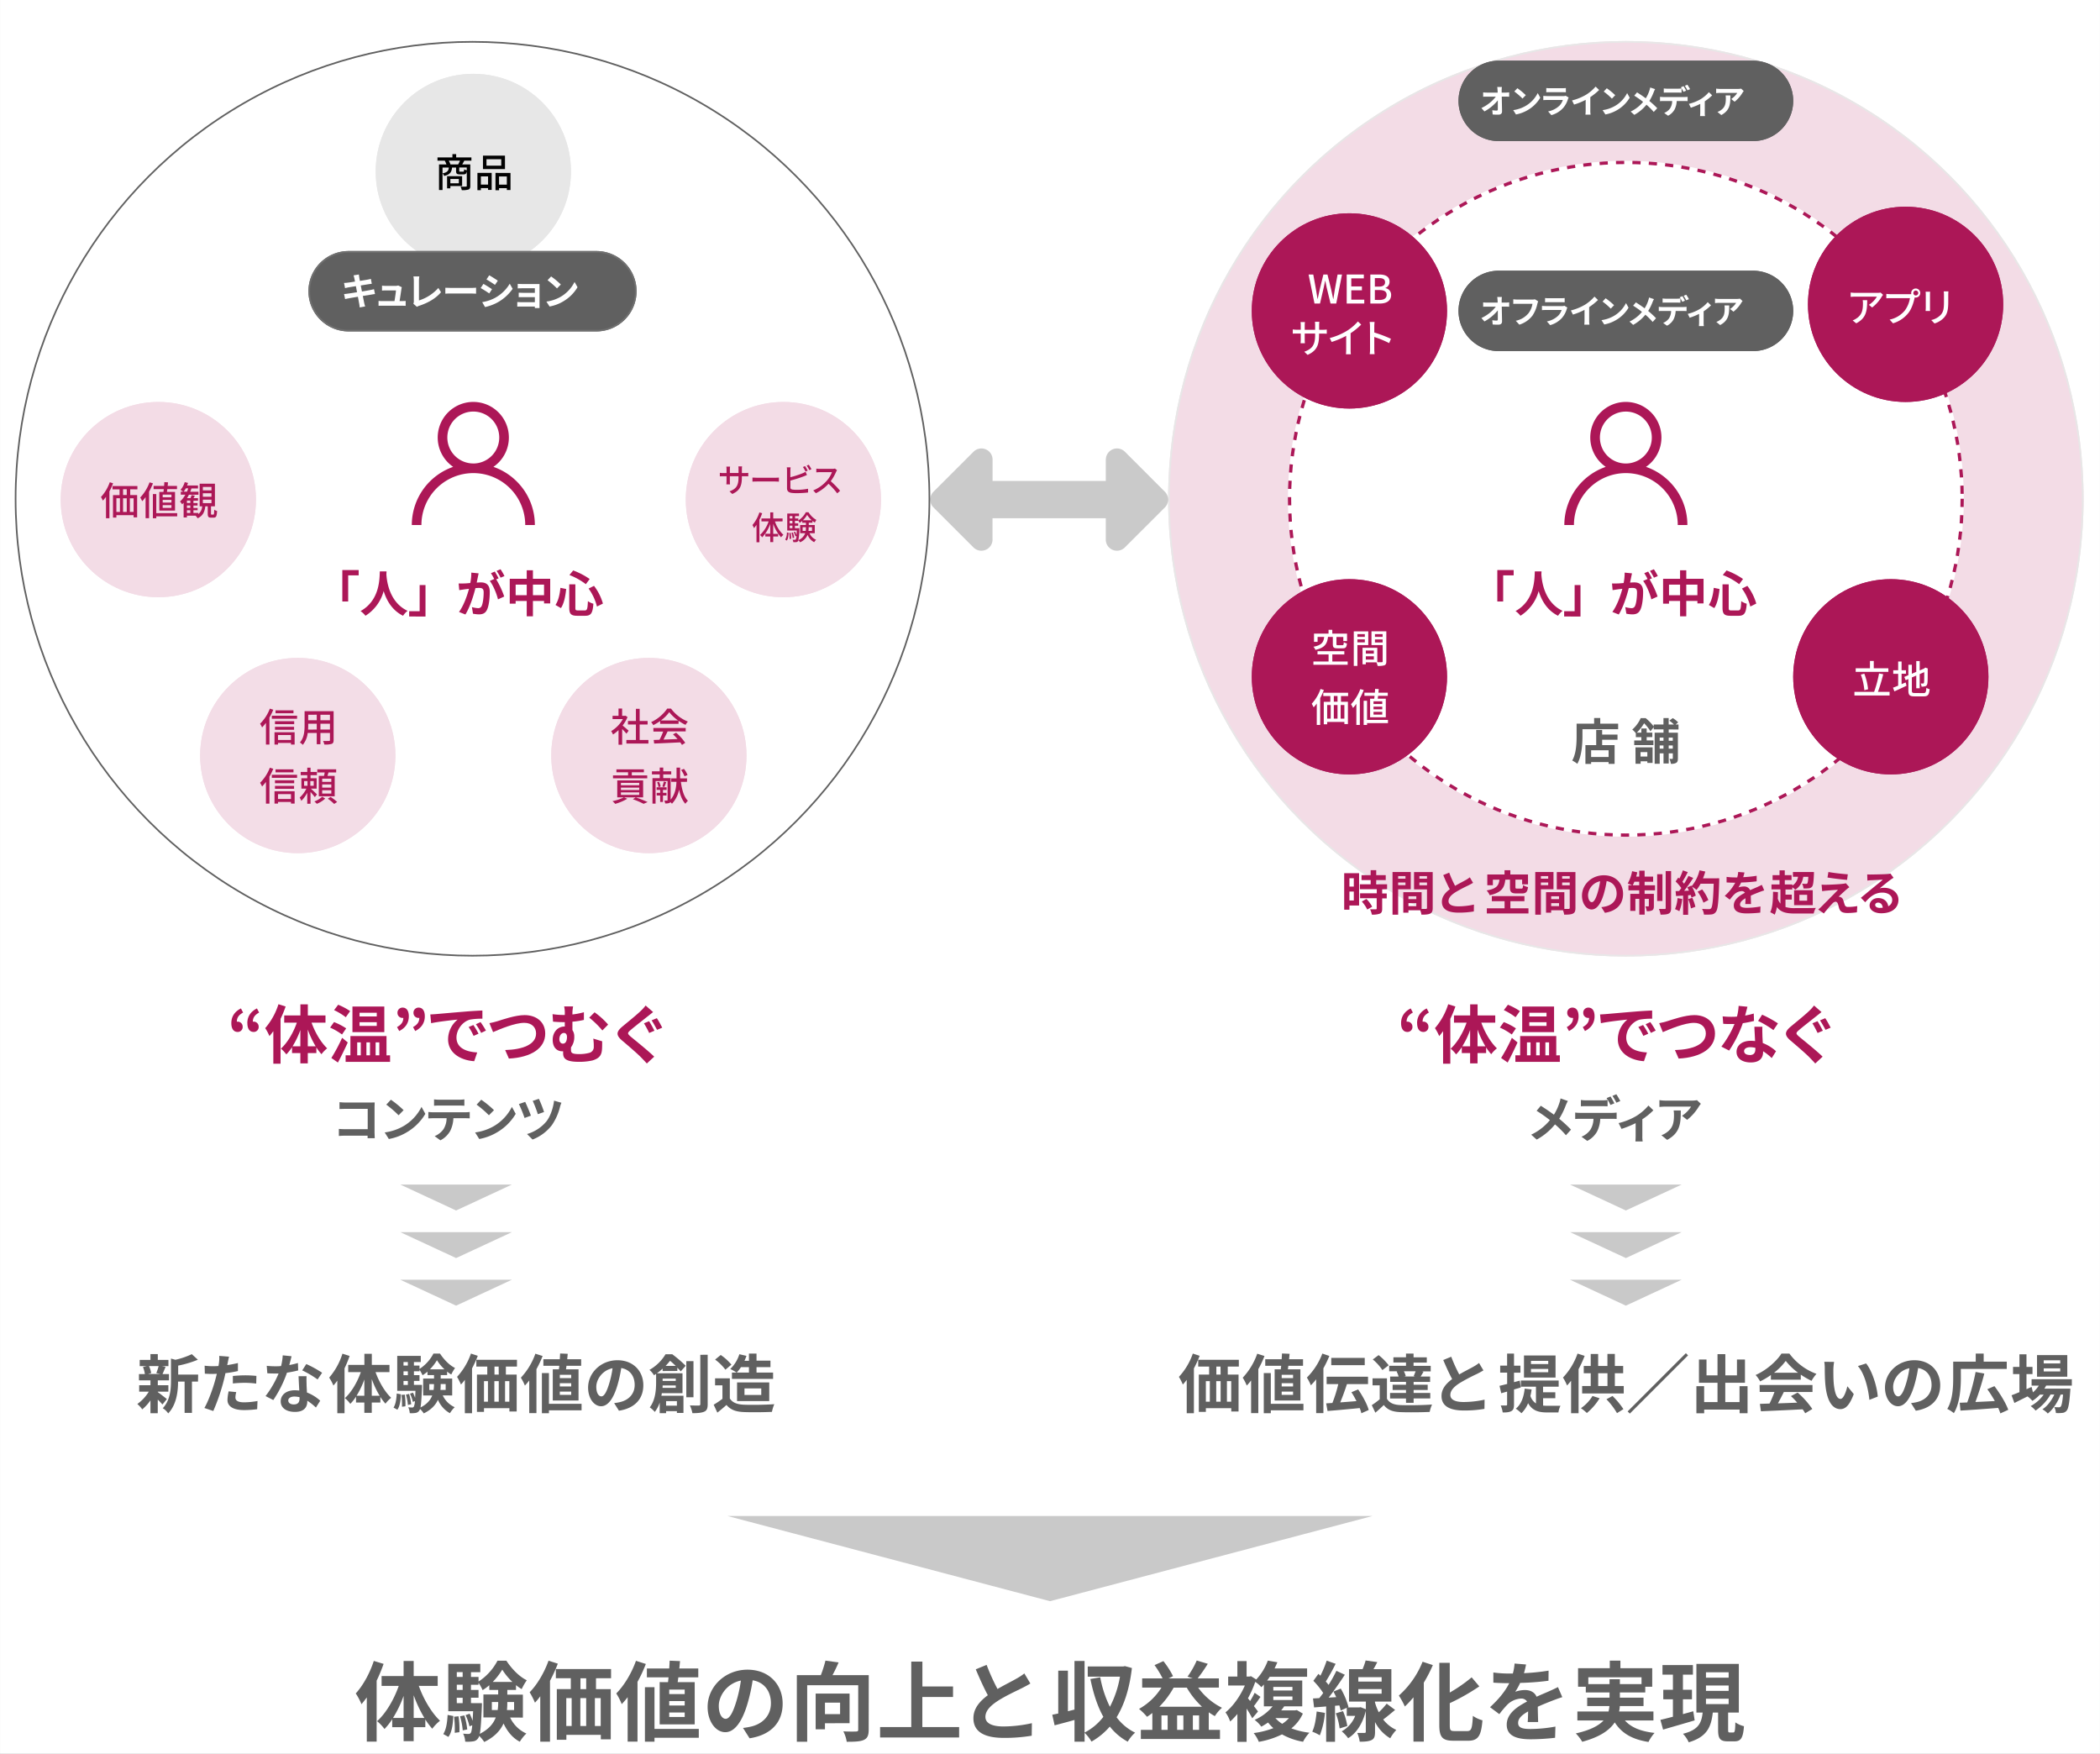 <svg id="レイヤー_1" data-name="レイヤー 1" xmlns="http://www.w3.org/2000/svg" xmlns:xlink="http://www.w3.org/1999/xlink" width="451.56mm" height="377.12mm" viewBox="0 0 1280 1069"><rect x="0" y="0" width="1280" height="1069" fill="#333333" stroke="none"/><defs><clipPath id="clip-path"><rect width="1280" height="1069" style="fill:none"/></clipPath></defs><g style="clip-path:url(#clip-path)"><g id="中期3カ年計画"><rect width="1280" height="1069" style="fill:#fff"/><g id="楕円形_20" data-name="楕円形 20"><circle cx="288" cy="304" r="279" style="fill:#fff"/><circle cx="288" cy="304" r="278.5" style="fill:none;stroke:#606060"/></g><g id="グループ_70" data-name="グループ 70"><g id="楕円形_21" data-name="楕円形 21" style="opacity:0.152"><circle cx="288.5" cy="104.5" r="59.5" style="fill:#606060"/><circle cx="288.5" cy="104.5" r="59" style="fill:none;stroke:#606060"/></g><g id="商品" style="isolation:isolate"><g style="isolation:isolate"><path d="M283,97.94c-.45.84-.86,1.61-1.27,2.26h4.92v13.1c0,1.18-.24,1.85-1.08,2.21a12.45,12.45,0,0,1-4.1.39,8.82,8.82,0,0,0-.75-2.16c1.44.07,2.83,0,3.24,0s.55-.14.55-.5v-8.9c-.24,1.53-.76,1.94-2,1.94h-2.23c-1.87,0-2.3-.48-2.3-2.16v-2h-2.43c-.29,2.79-1.27,4.28-4.82,5.12a4.47,4.47,0,0,0-1-1.54v10.13h-2.14V100.2h4.51a13.66,13.66,0,0,0-1-2.26h-4.44v-2h9.1v-2h2.28v2h9.29v2Zm-13.27,7.73c2.88-.57,3.62-1.54,3.84-3.53h-3.84Zm4.77,7.73v1.39h-2V107.4h9.17v6Zm4.76-13.2a18.9,18.9,0,0,0,1.1-2.26h-6.82a11.48,11.48,0,0,1,1,2.26Zm-4.76,8.9v2.62h5.17V109.1Zm10-7h-4.58v2c0,.49.07.53.62.53h1.73c.46,0,.55-.16.63-1.46a4.15,4.15,0,0,0,1.6.62Z" style="fill:#020202"/><path d="M291,105.38h8.69v10.35h-2.21v-1.08H293.1v1.25H291Zm2.11,2.14v5h4.37v-5Zm14.69-4.47H294.38V94.87h13.41Zm-2.28-6h-9v3.91h9Zm5.64,8.37v10.4h-2.23v-1.13h-4.75v1.25H302V105.38Zm-2.23,7.13v-5h-4.75v5Z" style="fill:#020202"/></g></g></g><g id="グループ_71" data-name="グループ 71"><g id="楕円形_21-2" data-name="楕円形 21-2" style="opacity:0.149"><circle cx="96.5" cy="304.5" r="59.5" style="fill:#ac1757"/><circle cx="96.5" cy="304.5" r="59" style="fill:none;stroke:#ac1757"/></g><g id="価値観" style="isolation:isolate"><g style="isolation:isolate"><path d="M68.92,294.56a36.65,36.65,0,0,1-2.23,4.92v16.39H64.6V302.82a22.58,22.58,0,0,1-1.9,2.3,20.56,20.56,0,0,0-1.17-2.19,25.79,25.79,0,0,0,5.37-9Zm10.44,3.67v3.51h4.23v13.58H81.43V314H70.94v1.46H68.87v-13.7h4v-3.51h-4.3v-2H83.75v2ZM70.94,312H73.1v-8.3H70.94Zm6.31-13.8H75v3.51h2.26ZM75,303.73V312h2.26v-8.3Zm6.44,0H79.15V312h2.28Z" style="fill:#ac1757"/><path d="M93.23,294.58a39.42,39.42,0,0,1-2.37,5.07v16.2H88.74V303a28,28,0,0,1-2.06,2.5,17.86,17.86,0,0,0-1.22-2.26A26.68,26.68,0,0,0,91.14,294ZM108,314.72H95.25v1.15H93.18V301.11h2.07v11.67H108Zm-8.38-14.88c.08-.53.15-1.13.2-1.73H93.62v-1.92H100c.08-.82.12-1.61.17-2.33l2.21.12c0,.7-.12,1.47-.19,2.21h5.69v1.92H102c-.1.6-.17,1.2-.24,1.73h4.92v11.35H97.1V299.84Zm4.9,1.63H99.16v1.63h5.33Zm0,3.22H99.16v1.63h5.33Zm0,3.19H99.16v1.68h5.33Z" style="fill:#ac1757"/><path d="M130,313.66c.41,0,.51-.36.56-3a5.46,5.46,0,0,0,1.75.79c-.15,3.22-.65,4.06-2.07,4.06h-1.56c-1.68,0-2.06-.6-2.06-2.5V308.6h-1.49c-.38,3.29-1.44,5.81-4.7,7.3a6.52,6.52,0,0,0-1.23-1.59l0,0h-5.28v1.08h-2v-8.95c-.29.33-.6.64-.91.93a14.57,14.57,0,0,0-1.3-1.7,15.12,15.12,0,0,0,3.27-4.18h-2.79v-1.8h1.44a12.51,12.51,0,0,0-1.6-1.13,12,12,0,0,0,2.56-4.7l2,.48c-.17.53-.36,1.05-.58,1.58h6.67v1.8h-4c-.21.68-.45,1.32-.72,2h5v1.8h-5.81a17.91,17.91,0,0,1-1.18,2.11h2.12a15,15,0,0,0,.69-1.87l2,.38c-.29.51-.58,1-.84,1.49h2.74v1.52H117.9v1.48h2.52v1.49H117.9v1.49h2.55V311H117.9v1.63h3v.72a6.6,6.6,0,0,0,2.33-4.75h-1.54V294.8H131v13.8h-2.4V313c0,.57.05.64.39.64Zm-16-14c.26-.65.5-1.29.72-2h-1.47a11.12,11.12,0,0,1-1.34,2ZM116,305.1h-2.06v1.48H116Zm0,3h-2.06v1.49H116Zm-2.06,4.56H116V311h-2.06Zm9.7-13.78h5.25v-2.08h-5.25Zm0,3.87h5.25v-2.09h-5.25Zm0,3.91h5.25v-2.11h-5.25Z" style="fill:#ac1757"/></g></g></g><g id="グループ_72" data-name="グループ 72"><g id="楕円形_21-3" data-name="楕円形 21-3" style="opacity:0.147"><circle cx="181.5" cy="460.5" r="59.5" style="fill:#ac1757"/><circle cx="181.5" cy="460.5" r="59" style="fill:none;stroke:#ac1757"/></g><g id="信用_信頼" data-name="信用 信頼" style="isolation:isolate"><g style="isolation:isolate"><path d="M166.57,432.58a39.9,39.9,0,0,1-2.35,4.78v16.46H162.1V440.58a27.88,27.88,0,0,1-2.35,2.78,21.24,21.24,0,0,0-1.22-2.26,25.78,25.78,0,0,0,5.95-9.19Zm14.5,3.65v1.85H165.68v-1.85Zm-13.76,10.06h12.27v7.51h-2.23v-1h-7.9v1h-2.14Zm12-4.9H167.6v-1.8h11.71ZM167.6,443h11.64v1.78H167.6Zm11.28-8.26H167.94v-1.8h10.94ZM169.45,448v3h7.9v-3Z" style="fill:#ac1757"/><path d="M203.34,451.09c0,1.29-.31,2-1.18,2.3a13.21,13.21,0,0,1-4.49.39,8.77,8.77,0,0,0-.74-2.16c1.54.07,3.12,0,3.58,0s.6-.14.6-.6v-4.29H195.3v6.86h-2.24v-6.86h-5.52a13.65,13.65,0,0,1-3,7.27,7.09,7.09,0,0,0-1.75-1.46c2.62-2.91,2.86-7.16,2.86-10.54v-8.55h17.69Zm-10.28-6.43V441.1h-5.2v1c0,.82,0,1.71-.1,2.6Zm-5.2-9V439h5.2v-3.38Zm13.25,0H195.3V439h5.81Zm0,9V441.1H195.3v3.56Z" style="fill:#ac1757"/></g><g style="isolation:isolate"><path d="M166.57,468.58a39.9,39.9,0,0,1-2.35,4.78v16.46H162.1V476.58a27.88,27.88,0,0,1-2.35,2.78,21.24,21.24,0,0,0-1.22-2.26,25.78,25.78,0,0,0,5.95-9.19Zm14.5,3.65v1.85H165.68v-1.85Zm-13.76,10.06h12.27v7.51h-2.23v-1h-7.9v1h-2.14Zm12-4.9H167.6v-1.8h11.71ZM167.6,479h11.64v1.78H167.6Zm11.28-8.26H167.94v-1.8h10.94ZM169.45,484v3h7.9v-3Z" style="fill:#ac1757"/><path d="M191.89,485.86c-.53-.76-1.66-2.08-2.62-3.19v7.23h-2v-6.72a20,20,0,0,1-3.6,4.94,15.23,15.23,0,0,0-1-2,18.44,18.44,0,0,0,4.08-5.44H183.7v-6.34h3.58v-1.85h-4v-2h4v-2.59h2v2.59h3.89v2h-3.89v1.85H193v6.34h-3.53c1,.88,3.19,2.95,3.74,3.5Zm-6.53-6.93h2.06v-2.88h-2.06Zm5.86-2.88h-2.07v2.88h2.07Zm7,10.68a16.32,16.32,0,0,1-5.11,3.19,17.16,17.16,0,0,0-1.49-1.44,14.26,14.26,0,0,0,4.78-2.9Zm-.72-13.85c.15-.65.29-1.39.39-2.07h-4.49v-1.92H204.9v1.92h-4.68l-.63,2.07H204v12.46h-9.69V472.88Zm4.44,1.7h-5.57v1.95h5.57Zm0,3.53h-5.57v1.95h5.57Zm0,3.55h-5.57v2h5.57Zm-.45,4.08a27.57,27.57,0,0,1,4,3.05L203.67,490a25.15,25.15,0,0,0-3.88-3.19Z" style="fill:#ac1757"/></g></g></g><g id="グループ_73" data-name="グループ 73"><g id="楕円形_21-4" data-name="楕円形 21-4" style="opacity:0.151"><circle cx="395.5" cy="460.5" r="59.5" style="fill:#ac1757"/><circle cx="395.5" cy="460.5" r="59" style="fill:none;stroke:#ac1757"/></g><g id="社会_貢献" data-name="社会 貢献" style="isolation:isolate"><g style="isolation:isolate"><path d="M381.84,447.18c-.55-.7-1.63-1.85-2.62-2.84v9.56H377V445a21.3,21.3,0,0,1-3.36,2.69,10.72,10.72,0,0,0-1.11-2.07,19.73,19.73,0,0,0,7.13-7.34h-6.29v-2H377v-4.42h2.2v4.42h1.66l.38-.07,1.25.84a22.36,22.36,0,0,1-3,5.16c1.12.91,3.12,2.64,3.67,3.14ZM395.23,451v2.2H381.79V451h5.81v-9.41h-4.85v-2.16h4.85v-7.4h2.28v7.4h4.85v2.16h-4.85V451Z" style="fill:#ac1757"/><path d="M402.36,439.47a29.6,29.6,0,0,1-4.18,2.5,8,8,0,0,0-1.32-1.83,24.28,24.28,0,0,0,9.82-8.25H409a24.09,24.09,0,0,0,10.27,7.92,11,11,0,0,0-1.42,2,30.85,30.85,0,0,1-4.25-2.49v1.87H402.36Zm-4.13,4.23h19.71v2.08h-11c-.79,1.61-1.68,3.41-2.54,5l8.57-.34a35.88,35.88,0,0,0-2.78-2.85l1.92-1a30.7,30.7,0,0,1,5.56,6.17l-2,1.27a17.12,17.12,0,0,0-1.05-1.56c-5.71.29-11.81.56-15.89.72l-.29-2.18,3.55-.12a40.31,40.31,0,0,0,2.23-5h-5.95Zm15.1-4.57a23.88,23.88,0,0,1-5.4-5.08,23.19,23.19,0,0,1-5.11,5.08Z" style="fill:#ac1757"/></g><g style="isolation:isolate"><path d="M392,486h-11.6l1.95.86a31.88,31.88,0,0,1-7.37,3.1,11.83,11.83,0,0,0-1.66-1.66,27.44,27.44,0,0,0,6.91-2.3h-4V475.64H392Zm2.52-11.62H373.63v-1.78h9.19v-1.89h-7.1v-1.78h16.75v1.78H385.1v1.89h9.37Zm-4.88,2.76H378.46v1.49h11.13Zm0,2.91H378.46v1.48h11.13Zm0,2.9H378.46v1.54h11.13ZM387.51,486a76.27,76.27,0,0,1,7.22,2.85l-2.45,1.08a50.15,50.15,0,0,0-6.55-2.8Z" style="fill:#ac1757"/><path d="M415,476.53c.67,4.92,1.9,9.26,4.32,11.57a8,8,0,0,0-1.56,1.8c-1.89-2-3.07-5-3.84-8.62a17.43,17.43,0,0,1-4.34,8.59,13.48,13.48,0,0,0-1-1,1.12,1.12,0,0,1-.5.51,6.61,6.61,0,0,1-2.64.31,8,8,0,0,0-.53-1.78,14.34,14.34,0,0,0,1.66,0c.24,0,.33-.08.33-.34V476.07h-7.32v13.75H397.7V474.27h4.42V472h-4.75v-1.89h4.75v-2.26h2.14v2.26h4.87V472h-4.87v2.26h4.51v13.11c2.76-3.27,3.41-7.42,3.55-10.85h-3.19v-2.09h3.24v-6.55h2.16v6.55h4.22v2.09Zm-10.9,8.33v3.93h-1.72v-3.93h-2.12v-1.64h2.12v-1.77h-2.16v-1.61h6.09v1.61h-2.21v1.77h2.14v1.64Zm-2.42-8.38a10.35,10.35,0,0,1,1,2.88l-1.3.41a10.87,10.87,0,0,0-.88-2.95Zm4.42.24c-.44,1.08-.84,2.23-1.18,3l-1.2-.36a27.38,27.38,0,0,0,.89-3Zm11.11-3.58a16,16,0,0,0-2.06-3.81l1.72-.7a14.73,14.73,0,0,1,2.21,3.75Z" style="fill:#ac1757"/></g></g></g><g id="グループ_74" data-name="グループ 74"><g id="楕円形_21-5" data-name="楕円形 21-5" style="opacity:0.151"><circle cx="477.5" cy="304.5" r="59.5" style="fill:#ac1757"/><circle cx="477.5" cy="304.5" r="59" style="fill:none;stroke:#ac1757"/></g><g id="サービス_体験" data-name="サービス 体験" style="isolation:isolate"><g style="isolation:isolate"><path d="M446.34,301.08l-1.7-1.6c3.74-1.38,5.5-3.1,5.5-8.4v-.8h-5.28v3a17.78,17.78,0,0,0,.1,1.94h-2.22c0-.28.1-1.1.1-1.94v-3h-2c-.94,0-1.76,0-2.08.08v-2.18a12.43,12.43,0,0,0,2.08.16h2V286a11,11,0,0,0-.12-1.6H445a10.78,10.78,0,0,0-.12,1.6v2.3h5.28V286a13.81,13.81,0,0,0-.1-1.74h2.26a13,13,0,0,0-.12,1.74v2.32h1.88a13.29,13.29,0,0,0,2-.12v2.12c-.32,0-1-.06-2-.06h-1.9V291C452.18,296.12,451,299,446.34,301.08Z" style="fill:#ac1757"/><path d="M461.64,291.2h10.88c1,0,1.74-.08,2.24-.12v2.48c-.44,0-1.36-.1-2.24-.1H461.64c-1.1,0-2.3,0-3,.1v-2.48C459.32,291.12,460.56,291.2,461.64,291.2Z" style="fill:#ac1757"/><path d="M481.74,286.68v4.18a54.92,54.92,0,0,0,7.3-2.34,11,11,0,0,0,1.94-1l.88,2c-.66.26-1.46.62-2.1.86a77.31,77.31,0,0,1-8,2.52V297c0,1,.42,1.2,1.36,1.4a17.25,17.25,0,0,0,2.5.14,33.4,33.4,0,0,0,6.9-.66v2.3a58.57,58.57,0,0,1-7,.4,21.79,21.79,0,0,1-3.28-.2c-1.62-.3-2.54-1.1-2.54-2.78V286.68a11.94,11.94,0,0,0-.14-1.84h2.34A18.15,18.15,0,0,0,481.74,286.68Zm10.56.16-1.3.56a24.05,24.05,0,0,0-1.6-2.76l1.3-.54A28.8,28.8,0,0,1,492.3,286.84Zm2.3-.86-1.3.56a18.63,18.63,0,0,0-1.62-2.74l1.28-.54A24.56,24.56,0,0,1,494.6,286Z" style="fill:#ac1757"/><path d="M509.62,287.58a27.37,27.37,0,0,1-3.28,5.7,53.16,53.16,0,0,1,5.72,5.86l-1.76,1.56a44.88,44.88,0,0,0-5.3-5.84,26.25,26.25,0,0,1-7.7,5.76l-1.62-1.7a22.47,22.47,0,0,0,8.22-5.86,16.45,16.45,0,0,0,3.18-5.28h-7.34c-.78,0-1.86.1-2.18.12v-2.26a21.4,21.4,0,0,0,2.18.14h7.42a6.07,6.07,0,0,0,1.74-.2l1.3,1A6.9,6.9,0,0,0,509.62,287.58Z" style="fill:#ac1757"/></g><g style="isolation:isolate"><path d="M464.56,312.82a31.94,31.94,0,0,1-1.68,4v13.68H461.1v-10.6c-.5.72-1,1.36-1.48,2a11.66,11.66,0,0,0-1-1.88,22.42,22.42,0,0,0,4.24-7.7Zm7.78,5A20.11,20.11,0,0,0,477.5,326a7.14,7.14,0,0,0-1.42,1.48,23.27,23.27,0,0,1-4.78-8.24v6.14h3V327h-3v3.42h-1.82V327h-3v-1.68h3v-6a22.57,22.57,0,0,1-4.92,8.18,6.87,6.87,0,0,0-1.32-1.42,20.25,20.25,0,0,0,5.26-8.3h-4.38V316h5.36v-3.72h1.82V316H477v1.76Z" style="fill:#ac1757"/><path d="M478.62,328.92a9,9,0,0,0,1-4.4l1.06.22c-.08,1.78-.3,3.64-1.08,4.72ZM493.44,325a7.46,7.46,0,0,0,4,4,7,7,0,0,0-1.18,1.46,8.41,8.41,0,0,1-4-4.48,8.58,8.58,0,0,1-4.6,4.54,5,5,0,0,0-1-1.24,1.61,1.61,0,0,1-.28.56,1.44,1.44,0,0,1-1.1.58,11.9,11.9,0,0,1-1.76,0,3.72,3.72,0,0,0-.42-1.46c.62.06,1.16.06,1.42.06a.55.55,0,0,0,.52-.24,5,5,0,0,0,.44-2.12l-.68.26a11.36,11.36,0,0,0-1-2.6l.8-.26a12.38,12.38,0,0,1,.9,2.06c.06-.74.12-1.64.16-2.78h-5.82V313h7.16v1.54h-2.4V316h2v1.22a13,13,0,0,0,4.56-5h1.64a13.73,13.73,0,0,0,4.8,4.68,9.61,9.61,0,0,0-.94,1.6,13.42,13.42,0,0,1-1.46-1.06v1.16h-2.24V320h3.66V325Zm-11.52-.24a18,18,0,0,1,.28,3.62l-.94.14a19.6,19.6,0,0,0-.22-3.66Zm-.58-10.26V316H483v-1.44Zm0,2.9V319H483v-1.52Zm0,4.54H483v-1.56h-1.68Zm1.8,6a16.32,16.32,0,0,0-.68-3.22l.84-.16a13.9,13.9,0,0,1,.74,3.18Zm4.08-6s0,.48,0,.68a36.61,36.61,0,0,1-.6,6.6,7.35,7.35,0,0,0,4.16-4.22h-3.08V320h3.54V318.6H489v-1.14a11.61,11.61,0,0,1-1.64,1.22,8,8,0,0,0-.84-1.42v.18h-2V319h2v1.46h-2V322Zm3.88,1.66a12,12,0,0,0,.12-1.88v-.38h-2v2.26Zm3.68-6.5a14.74,14.74,0,0,1-2.82-3.28,13.66,13.66,0,0,1-2.6,3.28Zm-1.9,4.24v.4a14.49,14.49,0,0,1-.1,1.86h2.16v-2.26Z" style="fill:#ac1757"/></g></g></g><g id="長方形_39" data-name="長方形 39"><path d="M212.5,153h151A24.5,24.5,0,0,1,388,177.5h0A24.5,24.5,0,0,1,363.5,202h-151A24.5,24.5,0,0,1,188,177.5h0A24.5,24.5,0,0,1,212.5,153Z" style="fill:#606060"/><path d="M212.5,153.5h151a24,24,0,0,1,24,24h0a24,24,0,0,1-24,24h-151a24,24,0,0,1-24-24h0A24,24,0,0,1,212.5,153.5Z" style="fill:none;stroke:#707070"/></g><g id="キュレーション" style="isolation:isolate"><g style="isolation:isolate"><path d="M215.5,167.83l3.24-.53c.07.46.14,1.25.26,1.8,0,.32.18,1.08.37,2.11,1.95-.32,3.7-.59,4.53-.75s1.61-.33,2.16-.49l.55,3c-.51.05-1.43.19-2.12.28l-4.6.74c.23,1.15.46,2.41.72,3.68,2.07-.35,3.95-.67,5-.88s1.75-.37,2.34-.55l.62,3c-.62,0-1.56.2-2.43.34l-5,.81c.36,1.88.69,3.42.82,4.13s.39,1.52.6,2.26l-3.31.6c-.11-.85-.18-1.66-.32-2.33s-.41-2.25-.78-4.18c-2.35.39-4.51.76-5.5.94s-1.77.35-2.3.48l-.64-3.08c.62,0,1.65-.16,2.39-.25,1.06-.14,3.2-.48,5.52-.85-.23-1.24-.48-2.53-.69-3.7l-4.51.73c-.73.16-1.33.28-2.11.48l-.62-3.17a21.34,21.34,0,0,0,2.13-.16c.81-.09,2.58-.34,4.56-.67-.19-1-.35-1.72-.42-2.09C215.82,168.92,215.66,168.39,215.5,167.83Z" style="fill:#fff"/><path d="M244.69,176c-.19,1.35-.78,5.31-1.13,7.49H245c.6,0,1.66,0,2.26-.09v3c-.46,0-1.59-.07-2.21-.07H233c-.82,0-1.4,0-2.27.07v-3a21.84,21.84,0,0,0,2.27.11h7.45c.33-2,.83-5.22.9-6.5h-6.21c-.73,0-1.63.06-2.3.11v-3c.6.06,1.66.13,2.28.13H241a5.26,5.26,0,0,0,1.7-.25l2.23,1.08A5.36,5.36,0,0,0,244.69,176Z" style="fill:#fff"/><path d="M252.24,183.59V171.12a14.52,14.52,0,0,0-.26-2.62h3.61a16.66,16.66,0,0,0-.23,2.62v12a26.29,26.29,0,0,0,11.82-7.61l1.63,2.6c-3.15,3.77-7.91,6.5-13.33,8.27a6.11,6.11,0,0,0-1.36.63l-2.18-1.89A3.06,3.06,0,0,0,252.24,183.59Z" style="fill:#fff"/><path d="M275.14,175.49h12.35c1.08,0,2.09-.09,2.69-.14V179c-.55,0-1.72-.11-2.69-.11H275.14c-1.31,0-2.85,0-3.7.11v-3.61C272.27,175.42,274,175.49,275.14,175.49Z" style="fill:#fff"/><path d="M299.89,176.27l-1.68,2.58c-1.31-.9-3.7-2.46-5.24-3.27l1.68-2.55C296.19,173.86,298.72,175.45,299.89,176.27Zm1.86,5.27a23.55,23.55,0,0,0,8.95-8.62l1.77,3.12a27.71,27.71,0,0,1-9.15,8.26,28.29,28.29,0,0,1-7.68,2.85l-1.73-3A24.62,24.62,0,0,0,301.75,181.54Zm1.68-10.46-1.72,2.55c-1.29-.9-3.68-2.46-5.2-3.31l1.68-2.53C299.71,168.62,302.24,170.25,303.43,171.08Z" style="fill:#fff"/><path d="M318.38,173.12h8.69c.56,0,1.41,0,1.78,0,0,.3,0,1,0,1.54v11.54c0,.37,0,1.15,0,1.56H326c0-.2,0-.57,0-.92h-8.71c-.65,0-1.59,0-2,.07v-2.82c.39,0,1.17.09,2,.09H326v-3.06h-7.33c-.88,0-2,0-2.51,0v-2.72c.6.05,1.63.07,2.51.07H326V175.7h-7.59c-.85,0-2.3,0-2.85.09V173C316.13,173.08,317.53,173.12,318.38,173.12Z" style="fill:#fff"/><path d="M341.84,180.83a21.7,21.7,0,0,0,8.37-9l1.8,3.24a24.45,24.45,0,0,1-8.51,8.51,24.91,24.91,0,0,1-8.53,3.24l-1.93-3A23.85,23.85,0,0,0,341.84,180.83Zm0-7.43-2.34,2.39a48.52,48.52,0,0,0-5.75-5l2.16-2.3A46.34,46.34,0,0,1,341.84,173.4Z" style="fill:#fff"/></g></g><g id="_人_が中心" data-name=" 人 が中心" style="isolation:isolate"><g style="isolation:isolate"><path d="M218.61,347.44v3.24h-6.39v15.93h-3.57V347.44Z" style="fill:#ac1757"/><path d="M235.59,348.28c0,.48-.06,1.08-.09,1.71.24,4.14,1.74,17.07,12.93,22.32a11.73,11.73,0,0,0-2.76,3c-6.78-3.36-10.14-9.54-11.82-15.06a25.62,25.62,0,0,1-11.1,15.06,12.5,12.5,0,0,0-3-2.85c12-6.63,11.55-20.25,11.76-24.21Z" style="fill:#ac1757"/><path d="M249.39,375.76v-3.24h6.39V356.59h3.57v19.17Z" style="fill:#ac1757"/></g><g style="isolation:isolate"><path d="M291.2,352c-.18.9-.42,2-.63,3.09,1-.06,1.89-.12,2.52-.12,3.18,0,5.43,1.41,5.43,5.73,0,3.54-.42,8.4-1.71,11-1,2.1-2.64,2.76-4.92,2.76a19.71,19.71,0,0,1-3.6-.42l-.63-4a17.34,17.34,0,0,0,3.66.63,2.2,2.2,0,0,0,2.25-1.29c.81-1.71,1.23-5.34,1.23-8.31,0-2.4-1.05-2.73-2.91-2.73-.48,0-1.23.06-2.1.12-1.14,4.56-3.36,11.67-6.12,16.08l-3.9-1.56c2.91-3.93,5-10,6.09-14.1l-2.58.3c-.87.15-2.43.36-3.36.51l-.36-4.08a28.65,28.65,0,0,0,3.21,0c.93,0,2.34-.12,3.87-.27a30.53,30.53,0,0,0,.63-6.33l4.47.45C291.56,350.29,291.35,351.25,291.2,352Zm12.72.48-1.47.63a54.44,54.44,0,0,1,4.89,10.47l-3.81,1.74c-.78-3.33-2.91-8.61-5-11.25l2.7-1.17a33.17,33.17,0,0,0-2-3.54l2.37-1C302.27,349.48,303.35,351.37,303.92,352.48Zm3.57-1.38-2.37,1a33.93,33.93,0,0,0-2.43-4.14l2.4-1A39.91,39.91,0,0,1,307.49,351.1Z" style="fill:#ac1757"/></g><g style="isolation:isolate"><path d="M335.36,352.78v15h-3.75v-1.5h-6.78v9.36h-3.78v-9.36H314.3v1.65h-3.6V352.78h10.35v-5.19h3.78v5.19Zm-14.31,10v-6.45H314.3v6.45Zm10.56,0v-6.45h-6.78v6.45Z" style="fill:#ac1757"/><path d="M345.11,359c-.45,4.11-1.23,8.7-3.21,11.64l-3.33-1.92c1.77-2.58,2.64-6.45,3-10.44Zm5.58-2.85v14.25c0,1.44.21,1.65,1.62,1.65h4.11c1.47,0,1.71-.93,1.92-5.64a10.89,10.89,0,0,0,3.33,1.56c-.39,5.58-1.35,7.35-4.95,7.35h-4.89c-3.81,0-4.86-1.17-4.86-4.92V356.14Zm-1.32-8.46a44.34,44.34,0,0,1,10.05,5.22l-2.34,3.15a40.09,40.09,0,0,0-10-5.58Zm12.69,9.39a32.06,32.06,0,0,1,5.43,10.8l-3.63,1.8a32,32,0,0,0-5.1-10.95Z" style="fill:#ac1757"/></g></g><g id="楕円形_22" data-name="楕円形 22" style="opacity:0.149"><circle cx="991" cy="304" r="279" style="fill:#ac1757"/><circle cx="991" cy="304" r="278.5" style="fill:none;stroke:#606060"/></g><g id="楕円形_23" data-name="楕円形 23"><circle cx="991" cy="304" r="206" style="fill:#fff"/><circle cx="991" cy="304" r="205" style="fill:none;stroke:#ac1757;stroke-width:2px;stroke-dasharray:5"/></g><g id="グループ_75" data-name="グループ 75"><g id="楕円形_21-6" data-name="楕円形 21-6"><circle cx="822.5" cy="189.5" r="59.5" style="fill:#ac1757"/><circle cx="822.5" cy="189.5" r="59" style="fill:none;stroke:#ac1757"/></g><g id="WEB_サイト" data-name="WEB サイト" style="isolation:isolate"><g style="isolation:isolate"><path d="M797.62,167.31h2.86l1.65,9.22c.31,1.87.63,3.77.94,5.66h.1c.38-1.89.79-3.79,1.2-5.66l2.27-9.22h2.48l2.28,9.22c.41,1.85.79,3.74,1.2,5.66h.12c.29-1.92.6-3.81.89-5.66l1.68-9.22H818L814.47,185H811l-2.38-9.82c-.31-1.39-.58-2.71-.82-4.05h-.09c-.26,1.34-.55,2.66-.84,4.05L804.58,185h-3.36Z" style="fill:#fff"/><path d="M820.85,167.31h10.44v2.35h-7.65v4.92h6.48v2.36h-6.48v5.71h7.92V185H820.85Z" style="fill:#fff"/><path d="M835.25,167.31h5.47c3.63,0,6.24,1.18,6.24,4.37a3.93,3.93,0,0,1-2.52,3.82v.12a4.05,4.05,0,0,1,3.48,4.2c0,3.5-2.85,5.18-6.76,5.18h-5.91Zm5.16,7.39c2.69,0,3.82-1,3.82-2.66,0-1.85-1.25-2.54-3.75-2.54H838v5.2Zm.43,8.12c2.76,0,4.35-1,4.35-3.15,0-2-1.54-2.88-4.35-2.88H838v6Z" style="fill:#fff"/></g><g style="isolation:isolate"><path d="M797,216.3l-2-1.92c4.49-1.66,6.6-3.72,6.6-10.08v-1h-6.34v3.6a20.62,20.62,0,0,0,.12,2.32h-2.66c0-.33.12-1.32.12-2.32v-3.6h-2.35c-1.13,0-2.12,0-2.5.09v-2.62a13.82,13.82,0,0,0,2.5.2h2.35v-2.76a12.61,12.61,0,0,0-.15-1.92h2.72a12.38,12.38,0,0,0-.15,1.92V201h6.34v-2.79a16.28,16.28,0,0,0-.12-2.09h2.71a15.53,15.53,0,0,0-.14,2.09V201h2.25a15.87,15.87,0,0,0,2.4-.15v2.55c-.38,0-1.22-.07-2.37-.07H804v.81C804,210.34,802.62,213.78,797,216.3Z" style="fill:#fff"/><path d="M821,201.63a30,30,0,0,0,6.68-5.71l2,1.92a39.85,39.85,0,0,1-6.45,5.25v10a18.22,18.22,0,0,0,.16,2.83h-3c.07-.53.14-1.85.14-2.83V204.7a49.14,49.14,0,0,1-8.85,3.72l-1.18-2.37A39.47,39.47,0,0,0,821,201.63Z" style="fill:#fff"/><path d="M835.05,198.92a16.72,16.72,0,0,0-.22-2.69h3c-.08.79-.17,1.85-.17,2.69v3.74a82.39,82.39,0,0,1,10.15,3.84l-1.08,2.62a62.12,62.12,0,0,0-9.07-3.74v7.41a27.91,27.91,0,0,0,.19,3.07h-2.95a25.05,25.05,0,0,0,.19-3.07Z" style="fill:#fff"/></g></g></g><g id="グループ_77" data-name="グループ 77"><g id="楕円形_21-7" data-name="楕円形 21-7"><circle cx="1161.5" cy="185.5" r="59.5" style="fill:#ac1757"/><circle cx="1161.5" cy="185.5" r="59" style="fill:none;stroke:#ac1757"/></g><g id="アプリ" style="isolation:isolate"><g style="isolation:isolate"><path d="M1147,180.78a23.69,23.69,0,0,1-5.88,6.63l-2-1.61a14.72,14.72,0,0,0,4.9-5h-13.16c-1,0-1.8.07-2.83.14v-2.66a21.63,21.63,0,0,0,2.83.22h13.42a13,13,0,0,0,2-.17l1.52,1.41C1147.53,180,1147.15,180.5,1147,180.78Zm-15.57,16.3-2.21-1.8a8.68,8.68,0,0,0,2.3-1.18c3.44-2.2,4-5.23,4-9.21a10.63,10.63,0,0,0-.15-1.92h2.74C1138.05,189.23,1137.69,193.84,1131.38,197.08Z" style="fill:#fff"/><path d="M1167.71,175.84a2.76,2.76,0,1,1-.64,5.45c0,.14-.08.31-.1.45-.55,2.45-1.66,6.24-3.6,8.81a18.66,18.66,0,0,1-9.53,6.51l-2.06-2.26a16.1,16.1,0,0,0,9.38-5.71,17.36,17.36,0,0,0,3-7.37h-11.81c-1,0-2,.05-2.59.09v-2.68c.67.07,1.8.17,2.59.17H1164a8,8,0,0,0,1-.05,3,3,0,0,1-.08-.65A2.77,2.77,0,0,1,1167.71,175.84Zm0,4.25a1.52,1.52,0,0,0,1.52-1.49,1.54,1.54,0,0,0-1.52-1.51,1.51,1.51,0,0,0-1.48,1.51A1.49,1.49,0,0,0,1167.71,180.09Z" style="fill:#fff"/><path d="M1176.38,179.58v8c0,.63,0,1.47.09,1.95h-2.76c0-.41.1-1.25.1-1.95v-8a13.8,13.8,0,0,0-.1-1.77h2.76C1176.43,178.31,1176.38,178.91,1176.38,179.58Zm11.13.24v4.27c0,5.5-.86,7.54-2.64,9.56a13.07,13.07,0,0,1-5.73,3.5l-2-2.09a11.1,11.1,0,0,0,5.76-3.12c1.68-1.92,2-3.79,2-8v-4.13a17.06,17.06,0,0,0-.15-2.21h2.86C1187.56,178.24,1187.51,179,1187.51,179.82Z" style="fill:#fff"/></g></g></g><g id="グループ_76" data-name="グループ 76"><g id="楕円形_21-8" data-name="楕円形 21-8"><circle cx="822.5" cy="412.5" r="59.5" style="fill:#ac1757"/><circle cx="822.5" cy="412.5" r="59" style="fill:none;stroke:#ac1757"/></g><g id="空間_価値" data-name="空間 価値" style="isolation:isolate"><g style="isolation:isolate"><path d="M821.44,403.18v2H800.56v-2h9.24v-4.29h-6.74v-2H819.4v2h-7.32v4.29Zm-12-15c-.48,4.13-1.83,6.62-7.66,7.92a6.35,6.35,0,0,0-1.2-1.9c5.16-1,6.17-2.81,6.53-6h-4v3h-2.19v-5h8.86v-2.33h2.28v2.33h9v4.54h-2.28v-2.52h-4.18v4.34c0,.6.15.7.94.7h2.66c.65,0,.8-.27.87-1.83a7.63,7.63,0,0,0,1.92.77c-.22,2.35-.82,2.95-2.55,2.95h-3.19c-2.33,0-2.86-.57-2.86-2.56v-4.37Z" style="fill:#fff"/><path d="M827.37,393.17V405.9h-2.21V384.82H834v8.35Zm0-6.67v1.66h4.53V386.5Zm4.53,5v-1.78h-4.53v1.78ZM845,403.11c0,1.27-.27,2-1.13,2.38a12.19,12.19,0,0,1-4.18.38,10,10,0,0,0-.69-2.18H832.5v1.2h-2V394.83h9v8.79c1.18,0,2.33,0,2.72,0s.55-.14.55-.55v-9.87h-6.82v-8.4H845Zm-12.49-6.6v1.87h4.88v-1.87Zm4.88,5.5v-2H832.5v2Zm.67-15.51v1.66h4.68V386.5Zm4.68,5.07v-1.83h-4.68v1.83Z" style="fill:#fff"/></g><g style="isolation:isolate"><path d="M806.92,420.56a36.65,36.65,0,0,1-2.23,4.92v16.39H802.6V428.82a22.58,22.58,0,0,1-1.9,2.3,20.56,20.56,0,0,0-1.17-2.19,25.79,25.79,0,0,0,5.37-9Zm10.44,3.67v3.51h4.23v13.58h-2.16V440H808.94v1.46h-2.07v-13.7h4v-3.51h-4.3v-2h15.14v2ZM808.94,438h2.16v-8.3h-2.16Zm6.31-13.8H813v3.51h2.26Zm-2.26,5.5V438h2.26v-8.3Zm6.44,0h-2.28V438h2.28Z" style="fill:#fff"/><path d="M831.23,420.58a39.42,39.42,0,0,1-2.37,5.07v16.2h-2.12V429a28,28,0,0,1-2.06,2.5,17.86,17.86,0,0,0-1.22-2.26,26.68,26.68,0,0,0,5.68-9.24ZM846,440.72H833.25v1.15h-2.07V427.11h2.07v11.67H846Zm-8.38-14.88c.08-.53.15-1.13.2-1.73h-6.17v-1.92H838c.08-.82.12-1.61.17-2.33l2.21.12c-.05.7-.12,1.47-.19,2.21h5.69v1.92H840c-.1.6-.17,1.2-.24,1.73h4.92v11.35H835.1V425.84Zm4.9,1.63h-5.33v1.63h5.33Zm0,3.22h-5.33v1.63h5.33Zm0,3.19h-5.33v1.68h5.33Z" style="fill:#fff"/></g></g></g><g id="グループ_78" data-name="グループ 78"><g id="楕円形_21-9" data-name="楕円形 21-9"><circle cx="1152.5" cy="412.5" r="59.5" style="fill:#ac1757"/><circle cx="1152.5" cy="412.5" r="59" style="fill:none;stroke:#ac1757"/></g><g id="立地" style="isolation:isolate"><g style="isolation:isolate"><path d="M1151.75,421.68v2.23h-21.43v-2.23h12a70.37,70.37,0,0,0,3-11.21l2.55.48a99.17,99.17,0,0,1-3.22,10.73Zm-.72-12.17h-19.94V407.3h8.69v-4.44h2.33v4.44H1151Zm-14.66,11.19a37,37,0,0,0-2.14-9.53l2.11-.58a37,37,0,0,1,2.31,9.51Z" style="fill:#fff"/><path d="M1159.07,417c.82-.36,1.68-.72,2.5-1.05l.5,2c-2.52,1.23-5.25,2.48-7.39,3.44l-.86-2.26c.86-.29,2-.72,3.16-1.22v-7.2h-3V408.5h3v-5.33h2.09v5.33h2.67v2.12h-2.67Zm13.35,5.45c1.32,0,1.56-.6,1.75-3.22a6.33,6.33,0,0,0,2,.82c-.31,3.31-1,4.39-3.6,4.39H1167c-3,0-3.79-.74-3.79-3.62v-6.94l-1.66.7-.84-2,2.5-1.06v-6.36h2.11v5.48l2.69-1.13v-6.6h2.09v5.71l2.61-1.1.44-.34.38-.31,1.56.6-.1.38c0,4.47,0,7.73-.19,8.67s-.53,1.53-1.27,1.72a7.4,7.4,0,0,1-2.3.27,7.18,7.18,0,0,0-.51-1.9c.51,0,1.15,0,1.39,0s.53-.1.63-.58.14-2.71.14-6.36l-2.78,1.2v8.62h-2.09v-7.73l-2.69,1.15v7.87c0,1.35.26,1.61,1.8,1.61Z" style="fill:#fff"/></g></g></g><g id="_人_が中心-2" data-name=" 人 が中心-2" style="isolation:isolate"><g style="isolation:isolate"><path d="M922.61,347.44v3.24h-6.39v15.93h-3.57V347.44Z" style="fill:#ac1757"/><path d="M939.59,348.28c0,.48-.06,1.08-.09,1.71.24,4.14,1.74,17.07,12.93,22.32a11.73,11.73,0,0,0-2.76,3c-6.78-3.36-10.14-9.54-11.82-15.06a25.62,25.62,0,0,1-11.1,15.06,12.5,12.5,0,0,0-3-2.85c12-6.63,11.55-20.25,11.76-24.21Z" style="fill:#ac1757"/><path d="M953.39,375.76v-3.24h6.39V356.59h3.57v19.17Z" style="fill:#ac1757"/></g><g style="isolation:isolate"><path d="M994.2,352c-.18.9-.42,2-.63,3.09,1-.06,1.89-.12,2.52-.12,3.18,0,5.43,1.41,5.43,5.73,0,3.54-.42,8.4-1.71,11-1,2.1-2.64,2.76-4.92,2.76a19.71,19.71,0,0,1-3.6-.42l-.63-4a17.34,17.34,0,0,0,3.66.63,2.2,2.2,0,0,0,2.25-1.29c.81-1.71,1.23-5.34,1.23-8.31,0-2.4-1-2.73-2.91-2.73-.48,0-1.23.06-2.1.12-1.14,4.56-3.36,11.67-6.12,16.08l-3.9-1.56c2.91-3.93,5-10,6.09-14.1l-2.58.3c-.87.15-2.43.36-3.36.51l-.36-4.08a28.65,28.65,0,0,0,3.21,0c.93,0,2.34-.12,3.87-.27a30.53,30.53,0,0,0,.63-6.33l4.47.45C994.56,350.29,994.35,351.25,994.2,352Zm12.72.48-1.47.63a54.44,54.44,0,0,1,4.89,10.47l-3.81,1.74c-.78-3.33-2.91-8.61-5-11.25l2.7-1.17a33.17,33.17,0,0,0-2-3.54l2.37-1C1005.27,349.48,1006.35,351.37,1006.92,352.48Zm3.57-1.38-2.37,1a33.93,33.93,0,0,0-2.43-4.14l2.4-1A39.91,39.91,0,0,1,1010.49,351.1Z" style="fill:#ac1757"/></g><g style="isolation:isolate"><path d="M1038.36,352.78v15h-3.75v-1.5h-6.78v9.36h-3.78v-9.36h-6.75v1.65h-3.6V352.78h10.35v-5.19h3.78v5.19Zm-14.31,10v-6.45h-6.75v6.45Zm10.56,0v-6.45h-6.78v6.45Z" style="fill:#ac1757"/><path d="M1048.11,359c-.45,4.11-1.23,8.7-3.21,11.64l-3.33-1.92c1.77-2.58,2.64-6.45,3-10.44Zm5.58-2.85v14.25c0,1.44.21,1.65,1.62,1.65h4.11c1.47,0,1.71-.93,1.92-5.64a10.89,10.89,0,0,0,3.33,1.56c-.39,5.58-1.35,7.35-5,7.35h-4.89c-3.81,0-4.86-1.17-4.86-4.92V356.14Zm-1.32-8.46a44.34,44.34,0,0,1,10.05,5.22l-2.34,3.15a40.09,40.09,0,0,0-10-5.58Zm12.69,9.39a32.06,32.06,0,0,1,5.43,10.8l-3.63,1.8a32,32,0,0,0-5.1-10.95Z" style="fill:#ac1757"/></g></g><g id="長方形_40" data-name="長方形 40"><path d="M913.5,37h155A24.5,24.5,0,0,1,1093,61.5h0A24.5,24.5,0,0,1,1068.5,86h-155A24.5,24.5,0,0,1,889,61.5h0A24.5,24.5,0,0,1,913.5,37Z" style="fill:#606060"/><path d="M913.5,37.5h155a24,24,0,0,1,24,24h0a24,24,0,0,1-24,24h-155a24,24,0,0,1-24-24h0A24,24,0,0,1,913.5,37.5Z" style="fill:none;stroke:#606060"/></g><g id="オンラインメディア" style="isolation:isolate"><g style="isolation:isolate"><path d="M915.3,55c0,.44,0,.92,0,1.44h2.5a15.46,15.46,0,0,0,2.08-.16v2.66c-.64,0-1.4-.06-1.94-.06h-2.58c.06,2.92.14,6.26.18,9,0,1.28-.72,2-2.24,2-1.22,0-2.34,0-3.48-.12l-.22-2.6a17,17,0,0,0,2.66.24c.5,0,.7-.26.7-.84,0-1.34,0-3.34,0-5.4a27.5,27.5,0,0,1-8.16,6.76l-1.84-2.08a23.75,23.75,0,0,0,8.8-6.94h-5.46c-.72,0-1.58,0-2.28.08V56.3a19.14,19.14,0,0,0,2.22.14h6.62q0-.78-.06-1.44c-.06-.86-.12-1.5-.2-2h2.84A17.11,17.11,0,0,0,915.3,55Z" style="fill:#fff"/><path d="M930,64.5a18.83,18.83,0,0,0,7.28-7.78l1.56,2.82a21.27,21.27,0,0,1-7.4,7.4,21.66,21.66,0,0,1-7.42,2.82l-1.68-2.64A20.61,20.61,0,0,0,930,64.5ZM930,58l-2,2.08a41.58,41.58,0,0,0-5-4.32l1.88-2A40.39,40.39,0,0,1,930,58Z" style="fill:#fff"/><path d="M955.74,60.3a14.37,14.37,0,0,1-3,5.54,15,15,0,0,1-7.14,4.32l-2-2.26a13.49,13.49,0,0,0,6.92-3.5,8.68,8.68,0,0,0,2.06-3.46H943c-.48,0-1.48,0-2.32.1v-2.6c.84.06,1.7.12,2.32.12h9.9a4.22,4.22,0,0,0,1.46-.2l1.78,1.1A7.41,7.41,0,0,0,955.74,60.3Zm-11.16-6.54h7.7a18.86,18.86,0,0,0,2.16-.1v2.58c-.54,0-1.48-.06-2.2-.06h-7.66c-.64,0-1.5,0-2.08.06V53.66A16.86,16.86,0,0,0,944.58,53.76Z" style="fill:#fff"/><path d="M966.92,57.64a25.64,25.64,0,0,0,5.64-4.86l2.16,2.06a36.68,36.68,0,0,1-5.38,4.34v8.08a13.75,13.75,0,0,0,.18,2.62h-3.16a22.4,22.4,0,0,0,.14-2.62v-6.4a40.08,40.08,0,0,1-7.06,2.88l-1.26-2.52A32.16,32.16,0,0,0,966.92,57.64Z" style="fill:#fff"/><path d="M984.5,64.5a18.83,18.83,0,0,0,7.28-7.78l1.56,2.82a21.27,21.27,0,0,1-7.4,7.4,21.66,21.66,0,0,1-7.42,2.82l-1.68-2.64A20.61,20.61,0,0,0,984.5,64.5Zm0-6.46-2,2.08a41.58,41.58,0,0,0-5-4.32l1.88-2A40.39,40.39,0,0,1,984.5,58Z" style="fill:#fff"/><path d="M1008,56.1a30.21,30.21,0,0,1-2.68,5.44,53.89,53.89,0,0,1,4.81,4.42L1008,68.24a40.27,40.27,0,0,0-4.44-4.42A25,25,0,0,1,996.16,70l-2.24-2a22,22,0,0,0,7.6-5.9,55,55,0,0,0-5.4-3.8l1.7-2c1.6,1,3.7,2.42,5.32,3.62a20.74,20.74,0,0,0,2.22-4.76,12.47,12.47,0,0,0,.48-1.84l3,1C1008.56,54.76,1008.18,55.64,1008,56.1Z" style="fill:#fff"/><path d="M1013.72,59.14h13.1a15,15,0,0,0,1.82-.12v2.6c-.5,0-1.26-.06-1.82-.06H1022a12.69,12.69,0,0,1-1.28,5.14,9.48,9.48,0,0,1-4,3.84l-2.34-1.7A8.17,8.17,0,0,0,1018,66a8.59,8.59,0,0,0,1.24-4.42h-5.5c-.58,0-1.36,0-1.92.08V59A15.23,15.23,0,0,0,1013.72,59.14Zm2.54-5.08h6.54a15.7,15.7,0,0,0,2.16-.16v2.58c-.68,0-1.46-.06-2.16-.06h-6.54c-.68,0-1.54,0-2.14.06V53.9A15,15,0,0,0,1016.26,54.06Zm11.49,1.2-1.61.7a25.46,25.46,0,0,0-1.58-2.78l1.6-.66A29.77,29.77,0,0,1,1027.75,55.26Zm2.4-.92-1.61.7a25,25,0,0,0-1.59-2.76l1.58-.66C1029,52.38,1029.79,53.64,1030.15,54.34Z" style="fill:#fff"/><path d="M1036.6,60.44a20.84,20.84,0,0,0,5-4.28l2,1.94a26.34,26.34,0,0,1-4.49,3.64V68.6a11.14,11.14,0,0,0,.14,2.16h-3c0-.4.1-1.46.1-2.16V63.32a41.72,41.72,0,0,1-5.74,2.34l-1.18-2.36A26.41,26.41,0,0,0,1036.6,60.44Z" style="fill:#fff"/><path d="M1062.11,56.5A20.25,20.25,0,0,1,1057.3,62l-2.08-1.66a11.89,11.89,0,0,0,3.68-3.72h-10.42c-.84,0-1.5.06-2.44.14V54a15.86,15.86,0,0,0,2.44.2h10.79a10.31,10.31,0,0,0,2-.18l1.58,1.48A10.07,10.07,0,0,0,1062.11,56.5Zm-12.93,13.62-2.34-1.9a7.9,7.9,0,0,0,2.1-1.1c2.54-1.76,3-3.88,3-7.16a11.09,11.09,0,0,0-.14-1.8h2.9C1054.72,63.12,1054.62,67.2,1049.18,70.12Z" style="fill:#fff"/></g></g><g id="店_舗" data-name="店 舗" style="isolation:isolate"><g style="isolation:isolate"><path d="M986.3,441.07v3.39H964.55v4.17c0,4.83-.45,12.24-3.14,16.92a16.33,16.33,0,0,0-3.1-2c2.46-4.29,2.67-10.59,2.67-14.91v-7.56h10.68v-3.45h3.72v3.45Zm-9.75,6.66h9.36v3.15h-9.36v3.27h7.59v11.43h-3.66V464.5H969.83v1.11h-3.48V454.15h6.57v-9.24h3.63Zm3.93,9.57H969.83v4.08h10.65Z" style="fill:#606060"/><path d="M1017.11,444.58v2h5.61v15.63c0,1.38-.18,2.19-1,2.73a6,6,0,0,1-3.27.6,10,10,0,0,0-.9-3,15.54,15.54,0,0,0,1.71,0c.27,0,.36-.09.36-.36v-3h-2.49v6.18h-3.18v-6.18h-2.31v6.33h-3.09V446.56h5.4v-2H1008V443.2l-2,2.52a27.76,27.76,0,0,0-3.87-4.89,28.4,28.4,0,0,1-4.44,5.7h2.76V444h3.24v2.55h3.45v2.73h-3.45v2h4.11v2.88h-11.7V451.3h4.35v-2h-3.36v-2.37a11.16,11.16,0,0,0-2.19-2.25,20,20,0,0,0,5.16-7h3a30.09,30.09,0,0,1,4.92,5.1v-1.2h5.94v-3.93h3.18v3.93h3.21a19.8,19.8,0,0,0-2.82-2.34l2.1-1.56a15.84,15.84,0,0,1,3.3,2.61l-1.56,1.29h1.77v3.06Zm-20.25,10.95h10.44V465h-3.21V464H1000v1.53h-3.09Zm3.09,2.88v2.7h4.14v-2.7Zm11.67-8.85v1.92h2.31v-1.92Zm2.31,6.75v-1.95h-2.31v1.95Zm3.18-6.75v1.92h2.49v-1.92Zm2.49,6.75v-1.95h-2.49v1.95Z" style="fill:#606060"/></g></g><g id="長方形_41" data-name="長方形 41"><path d="M913.5,165h155a24.5,24.5,0,0,1,24.5,24.5h0a24.5,24.5,0,0,1-24.5,24.5h-155A24.5,24.5,0,0,1,889,189.5h0A24.5,24.5,0,0,1,913.5,165Z" style="fill:#606060"/><path d="M913.5,165.5h155a24,24,0,0,1,24,24h0a24,24,0,0,1-24,24h-155a24,24,0,0,1-24-24h0A24,24,0,0,1,913.5,165.5Z" style="fill:none;stroke:#606060"/></g><g id="オフラインメディア" style="isolation:isolate"><g style="isolation:isolate"><path d="M915.3,183c0,.44,0,.92,0,1.44h2.5a15.46,15.46,0,0,0,2.08-.16v2.66c-.64,0-1.4-.06-1.94-.06h-2.58c.06,2.92.14,6.26.18,9,0,1.28-.72,2-2.24,2-1.22,0-2.34,0-3.48-.12l-.22-2.6a17,17,0,0,0,2.66.24c.5,0,.7-.26.7-.84,0-1.34,0-3.34,0-5.4a27.5,27.5,0,0,1-8.16,6.76l-1.84-2.08a23.75,23.75,0,0,0,8.8-6.94h-5.46c-.72,0-1.58,0-2.28.08V184.3a19.14,19.14,0,0,0,2.22.14h6.62q0-.78-.06-1.44c-.06-.86-.12-1.5-.2-2h2.84A17.11,17.11,0,0,0,915.3,183Z" style="fill:#fff"/><path d="M937.08,185.08a20.55,20.55,0,0,1-3,7.28,16,16,0,0,1-8,5.52l-2.18-2.38a13.3,13.3,0,0,0,7.84-4.7,12.66,12.66,0,0,0,2.34-5.64h-9.32c-.9,0-1.86,0-2.38.08v-2.82c.6.06,1.74.16,2.4.16H934a6.7,6.7,0,0,0,1.58-.16l2,1.26A8.74,8.74,0,0,0,937.08,185.08Z" style="fill:#fff"/><path d="M955,188.3a14.37,14.37,0,0,1-3,5.54,15,15,0,0,1-7.14,4.32l-2-2.26a13.49,13.49,0,0,0,6.92-3.5,8.68,8.68,0,0,0,2.06-3.46h-9.66c-.48,0-1.48,0-2.32.1v-2.6c.84.06,1.7.12,2.32.12h9.9a4.22,4.22,0,0,0,1.46-.2l1.78,1.1A7.41,7.41,0,0,0,955,188.3Zm-11.16-6.54h7.7a18.86,18.86,0,0,0,2.16-.1v2.58c-.54,0-1.48-.06-2.2-.06h-7.66c-.64,0-1.5,0-2.08.06v-2.58A16.86,16.86,0,0,0,943.88,181.76Z" style="fill:#fff"/><path d="M966.22,185.64a25.64,25.64,0,0,0,5.64-4.86l2.16,2.06a36.68,36.68,0,0,1-5.38,4.34v8.08a13.75,13.75,0,0,0,.18,2.62h-3.16a22.4,22.4,0,0,0,.14-2.62v-6.4a40.08,40.08,0,0,1-7.06,2.88l-1.26-2.52A32.16,32.16,0,0,0,966.22,185.64Z" style="fill:#fff"/><path d="M983.8,192.5a18.83,18.83,0,0,0,7.28-7.78l1.56,2.82a21.27,21.27,0,0,1-7.4,7.4,21.66,21.66,0,0,1-7.42,2.82l-1.68-2.64A20.61,20.61,0,0,0,983.8,192.5Zm0-6.46-2,2.08a41.58,41.58,0,0,0-5-4.32l1.88-2A40.39,40.39,0,0,1,983.8,186Z" style="fill:#fff"/><path d="M1007.28,184.1a30.21,30.21,0,0,1-2.68,5.44,52.37,52.37,0,0,1,4.8,4.42l-2.06,2.28a40.27,40.27,0,0,0-4.44-4.42,25,25,0,0,1-7.44,6.18l-2.24-2a22,22,0,0,0,7.6-5.9,55,55,0,0,0-5.4-3.8l1.7-2c1.6,1,3.7,2.42,5.32,3.62a20.74,20.74,0,0,0,2.22-4.76,12.47,12.47,0,0,0,.48-1.84l3,1C1007.86,182.76,1007.48,183.64,1007.28,184.1Z" style="fill:#fff"/><path d="M1013,187.14h13.1A15.42,15.42,0,0,0,1028,187v2.6c-.5,0-1.27-.06-1.83-.06h-4.82a12.69,12.69,0,0,1-1.28,5.14,9.48,9.48,0,0,1-4,3.84l-2.34-1.7a8.17,8.17,0,0,0,3.62-2.86,8.59,8.59,0,0,0,1.24-4.42H1013c-.58,0-1.36,0-1.92.08V187A15.23,15.23,0,0,0,1013,187.14Zm2.54-5.08h6.54a15.7,15.7,0,0,0,2.16-.16v2.58c-.68,0-1.46-.06-2.16-.06h-6.54c-.68,0-1.54,0-2.14.06V181.9A15,15,0,0,0,1015.56,182.06Zm11.48,1.2-1.6.7a25.46,25.46,0,0,0-1.58-2.78l1.6-.66C1026,181.26,1026.66,182.52,1027,183.26Zm2.41-.92-1.6.7a23.67,23.67,0,0,0-1.61-2.76l1.59-.66A31.28,31.28,0,0,1,1029.45,182.34Z" style="fill:#fff"/><path d="M1035.9,188.44a20.84,20.84,0,0,0,5-4.28l2,1.94a26.74,26.74,0,0,1-4.49,3.64v6.86a11.14,11.14,0,0,0,.14,2.16h-3c0-.4.1-1.46.1-2.16v-5.28a41.72,41.72,0,0,1-5.74,2.34l-1.18-2.36A26.41,26.41,0,0,0,1035.9,188.44Z" style="fill:#fff"/><path d="M1061.41,184.5a20.6,20.6,0,0,1-4.81,5.48l-2.08-1.66a12.05,12.05,0,0,0,3.69-3.72h-10.43c-.84,0-1.5.06-2.44.14V182a15.86,15.86,0,0,0,2.44.2h10.78a10.49,10.49,0,0,0,2-.18l1.58,1.48A10.07,10.07,0,0,0,1061.41,184.5Zm-12.93,13.62-2.34-1.9a7.9,7.9,0,0,0,2.1-1.1c2.54-1.76,3-3.88,3-7.16a11.09,11.09,0,0,0-.14-1.8h2.9C1054,191.12,1053.92,195.2,1048.48,198.12Z" style="fill:#fff"/></g></g><g id="時間と空間の制約を超える" style="isolation:isolate"><g style="isolation:isolate"><path d="M828.4,551.92h-5.89v2.56h-3.19V532.2h9.08Zm-5.89-16.64v5.1h2.67v-5.1Zm2.67,13.57V543.4h-2.67v5.45Zm17.29-6.79v2.5h2.78v3h-2.78v6.32c0,1.65-.32,2.52-1.45,3a12.72,12.72,0,0,1-4.85.58,11.19,11.19,0,0,0-1.1-3.24c1.39,0,3,0,3.45,0s.61-.11.61-.52v-6.23H829v-3h10.18v-2.5H828.89v-3h6.56v-2.56h-5.57v-3h5.57v-3.05h3.39v3.05h5.8v3h-5.8v2.56h6.62v3Zm-9.6,5.83a20.17,20.17,0,0,1,3.51,4.76l-3,1.71a20.31,20.31,0,0,0-3.31-4.87Z" style="fill:#ac1757"/><path d="M852.21,542v15.51h-3.43v-26h11.11V542Zm0-8v1.54h4.46V534Zm4.46,5.51v-1.65h-4.46v1.65Zm16.6,13.89c0,1.86-.38,2.88-1.54,3.43s-2.81.66-5.31.66a13.49,13.49,0,0,0-.75-2.69h-7.2v1.48h-3.13V543.77h1.42v0l9.75,0V554c1.13,0,2.2,0,2.58,0s.7-.17.7-.64V542.06H861.9V531.53h11.37Zm-10-7.13h-4.79V548h4.79Zm0,6v-1.8h-4.79v1.8ZM865.17,534v1.54h4.62V534Zm4.62,5.57v-1.71h-4.62v1.71Z" style="fill:#ac1757"/></g><g style="isolation:isolate"><path d="M886.92,539.92c2.38-1.4,4.9-2.64,6.27-3.43a17.18,17.18,0,0,0,2.69-1.77l2,3.37c-.87.52-1.8,1-2.88,1.57a85,85,0,0,0-8.09,4.29c-2.41,1.59-4,3.25-4,5.28s2,3.19,6,3.19a44.67,44.67,0,0,0,9.49-1.08l-.06,4.18a53.36,53.36,0,0,1-9.31.73c-5.77,0-10.15-1.6-10.15-6.59,0-3.19,2-5.6,4.81-7.65-1.33-2.47-2.72-5.57-4-8.65l3.63-1.48A69,69,0,0,0,886.92,539.92Z" style="fill:#ac1757"/></g><g style="isolation:isolate"><path d="M917.52,536.17C917,541,915.4,544,908,545.63a9.85,9.85,0,0,0-1.86-2.9c6.33-1.1,7.34-3.13,7.81-6.56h-4v3.37h-3.4V533h10.5v-2.61h3.54V533h10.76v6h-3.57v-2.88h-4.09v4.59c0,.78.18.9,1.08.9h2.58c.72,0,.87-.29,1-2.12a9.18,9.18,0,0,0,3,1.19c-.34,3-1.27,3.86-3.59,3.86h-3.45c-3.25,0-3.95-.93-3.95-3.8v-4.62Zm14.12,17.44v3.13H906.26v-3.13h10.82v-4.32h-7.77v-3.11h19.87v3.11h-8.56v4.32Z" style="fill:#ac1757"/><path d="M939.21,542v15.51h-3.43v-26h11.11V542Zm0-8v1.54h4.46V534Zm4.46,5.51v-1.65h-4.46v1.65Zm16.6,13.89c0,1.86-.38,2.88-1.54,3.43s-2.81.66-5.31.66a13.49,13.49,0,0,0-.75-2.69h-7.2v1.48h-3.13V543.77h1.42v0l9.75,0V554c1.13,0,2.2,0,2.58,0s.7-.17.7-.64V542.06H948.9V531.53h11.37Zm-10-7.13h-4.79V548h4.79Zm0,6v-1.8h-4.79v1.8ZM952.17,534v1.54h4.62V534Zm4.62,5.57v-1.71h-4.62v1.71Z" style="fill:#ac1757"/></g><g style="isolation:isolate"><path d="M978.24,556.36l-2.17-3.45a22.36,22.36,0,0,0,2.7-.46c3.71-.87,6.61-3.54,6.61-7.78,0-4-2.18-7-6.09-7.65a59.76,59.76,0,0,1-1.74,7.86c-1.74,5.86-4.24,9.45-7.4,9.45s-5.89-3.54-5.89-8.44c0-6.7,5.8-12.41,13.32-12.41,7.19,0,11.72,5,11.72,11.31C989.3,550.91,985.55,555.23,978.24,556.36Zm-8-6.49c1.22,0,2.35-1.83,3.54-5.75a44.21,44.21,0,0,0,1.53-7,9.13,9.13,0,0,0-7.36,8.41C968,548.44,969.14,549.87,970.27,549.87Z" style="fill:#ac1757"/></g><g style="isolation:isolate"><path d="M1002.43,539.57h6.35v3.1h-6.35v2.12h5.65v7.4c0,1.33-.2,2.14-1,2.64a6.32,6.32,0,0,1-3.36.52,10.87,10.87,0,0,0-.85-2.93,12.68,12.68,0,0,0,1.8,0c.26,0,.35-.06.35-.35v-4.24h-2.55v9.63h-3.28v-9.63h-2.38v7.34H993.7V544.79h5.45v-2.12h-6.58v-3.1h2.17a24.94,24.94,0,0,0-2.61-1.1A22.61,22.61,0,0,0,994.8,531l3.16.67a23.73,23.73,0,0,1-.67,2.64h1.86v-3.65h3.28v3.65h5.19v3.13h-5.19Zm-3.28,0v-2.18h-2.93c-.32.82-.67,1.54-1,2.18Zm14.16,9.57h-3.22V532.81h3.22Zm5.27-18.22v22.51c0,1.86-.37,2.79-1.42,3.37s-2.75.67-5,.67a15.18,15.18,0,0,0-1-3.49c1.48.06,3,.06,3.48.06s.64-.14.64-.64V530.92Z" style="fill:#ac1757"/><path d="M1025.34,547.89a26.91,26.91,0,0,1-1.74,7.49,16.92,16.92,0,0,0-2.64-1.25,21,21,0,0,0,1.53-6.73Zm22.56-12.56s0,1.16,0,1.6c-.38,12.7-.79,17.29-2,18.82a3.55,3.55,0,0,1-2.78,1.6,29.13,29.13,0,0,1-4.53.09,8.06,8.06,0,0,0-1.16-3.48c1.83.17,3.48.17,4.27.17a1.46,1.46,0,0,0,1.22-.49c.87-.9,1.3-5.14,1.62-15h-8a23.52,23.52,0,0,1-2.46,3.74,22.23,22.23,0,0,0-2.73-1.91,23,23,0,0,1,2.27,5.42l-2.62,1.22a15.14,15.14,0,0,0-.4-1.57l-1.65.12v11.92h-3.05V545.86l-4.29.29-.29-3,2.14-.09c.44-.55.9-1.16,1.34-1.8a27.57,27.57,0,0,0-3.48-4l1.62-2.38.7.61a38.34,38.34,0,0,0,2.11-5l3,1.07c-1,2-2.23,4.24-3.28,5.86.38.41.73.84,1,1.22a46.49,46.49,0,0,0,2.67-4.76l2.93,1.22a94.81,94.81,0,0,1-5.54,7.86l2.93-.11c-.32-.7-.67-1.4-1-2l2.44-1.08.2.35a23,23,0,0,0,4.79-9.66l3.53.76a32,32,0,0,1-1.42,4.14Zm-16.38,11.9a33.41,33.41,0,0,1,1.88,5.45l-2.73,1A29,29,0,0,0,1029,548Zm6.78,2.95a27.5,27.5,0,0,0-3.54-6.7l2.76-1.39a27.18,27.18,0,0,1,3.77,6.5Z" style="fill:#ac1757"/></g><g style="isolation:isolate"><path d="M1062.52,534.64a76.25,76.25,0,0,0,8.21-.84l0,3.36a86.35,86.35,0,0,1-9.46.73,20,20,0,0,1-1.65,3,10,10,0,0,1,3.28-.58,3.93,3.93,0,0,1,3.85,2.24c1.51-.7,2.73-1.19,3.92-1.71s2.15-1,3.22-1.51l1.45,3.36c-.93.26-2.47.84-3.45,1.22-1.31.52-3,1.16-4.73,2,0,1.63.09,3.77.12,5.11h-3.49c.09-.87.12-2.26.15-3.54-2.18,1.25-3.34,2.38-3.34,3.83s1.37,2,4.21,2a47.8,47.8,0,0,0,8.24-.81l-.12,3.74a72.78,72.78,0,0,1-8.21.49c-4.55,0-7.92-1.1-7.92-4.84s3.48-6,6.79-7.75a2.23,2.23,0,0,0-2-1,7.07,7.07,0,0,0-4.52,2,32.06,32.06,0,0,0-2.7,3.19l-3.1-2.32a28.62,28.62,0,0,0,6.41-8h-.38c-1.19,0-3.31-.05-4.9-.17v-3.39a37.88,37.88,0,0,0,5.1.34h1.39a15.54,15.54,0,0,0,.58-3.33l3.83.32A28.45,28.45,0,0,1,1062.52,534.64Z" style="fill:#ac1757"/></g><g style="isolation:isolate"><path d="M1088.3,552.82a19,19,0,0,0,5.91.67c2.21,0,10,0,12.57-.11a13.28,13.28,0,0,0-1.31,3.42h-11.26c-5.39,0-8.84-.73-11.13-4a21,21,0,0,1-1.34,4.7A20,20,0,0,0,1079,556c1.45-2.88,1.68-7.55,1.71-12.48l3,.21c0,1.33,0,2.66-.11,3.94a8.67,8.67,0,0,0,1.62,3.07v-8.67h-5.45v-3h4.9v-2.67h-4.23v-3h4.23v-2.93h3.19v2.93H1092v3h-4.12v2.67h4.61v.72a7.8,7.8,0,0,0,3.46-5.39h-3.11V531.5h12.8s0,.79,0,1.19c-.21,4.82-.47,6.94-1.16,7.75a2.8,2.8,0,0,1-2,1,21.11,21.11,0,0,1-3.22.06,6.93,6.93,0,0,0-.84-2.9,19.84,19.84,0,0,0,2.35.12,1.07,1.07,0,0,0,.84-.29c.26-.38.47-1.45.61-4h-3.07c-.67,3.65-2.24,6.17-4.88,7.83a17.22,17.22,0,0,0-1.8-1.45v1.33h-4.17v3.16h3.83v3h-3.83Zm5.25-10.23h11.37v9.1h-11.37Zm3.22,6.38h4.73v-3.6h-4.73Z" style="fill:#ac1757"/></g><g style="isolation:isolate"><path d="M1125.42,542.18c-1.33,1.13-4,3.62-4.73,4.38a3.29,3.29,0,0,1,1.1.2,2.77,2.77,0,0,1,1.75,2c.26.79.58,1.89.84,2.64a1.85,1.85,0,0,0,2,1.37,29.91,29.91,0,0,0,5.68-.52l-.23,3.8a42.8,42.8,0,0,1-5.69.43c-2.75,0-4.23-.61-5-2.49-.29-.87-.63-2.24-.84-3-.32-1-.95-1.4-1.53-1.4a3.12,3.12,0,0,0-1.92,1.16c-1,1-3.16,3.4-5.16,6l-3.43-2.41c.53-.43,1.22-1,2-1.79,1.48-1.51,7.42-7.43,10.06-10.21-2,.05-5.51.37-7.16.52-1,.08-1.89.23-2.5.32l-.35-4a25,25,0,0,0,2.79.09c1.36,0,8-.29,10.36-.61a9.11,9.11,0,0,0,1.65-.32l2.12,2.41A22.49,22.49,0,0,0,1125.42,542.18Zm.87-9.28-.46,3.39c-3-.23-8.47-.87-11.93-1.45l.56-3.36C1117.7,532.09,1123.27,532.69,1126.29,532.9Z" style="fill:#ac1757"/><path d="M1140.67,533c1.54,0,7.75-.11,9.4-.26a11.8,11.8,0,0,0,2.21-.32l1.88,2.58c-.67.44-1.36.84-2,1.34-1.57,1.1-4.61,3.65-6.44,5.1a11.48,11.48,0,0,1,2.76-.32c4.93,0,8.67,3.08,8.67,7.31,0,4.59-3.48,8.21-10.5,8.21-4,0-7.08-1.85-7.08-4.76,0-2.34,2.12-4.52,5.19-4.52,3.6,0,5.78,2.2,6.18,5a4.2,4.2,0,0,0,2.41-3.94c0-2.62-2.61-4.38-6-4.38-4.44,0-7.34,2.34-10.45,5.88l-2.64-2.72c2.06-1.66,5.57-4.61,7.28-6s4.64-3.77,6.07-5c-1.48,0-5.49.2-7,.29-.79,0-1.71.14-2.38.23l-.12-3.77A21.23,21.23,0,0,0,1140.67,533Zm5.22,20.34a14.87,14.87,0,0,0,1.69-.09c-.18-1.89-1.25-3.11-2.82-3.11-1.1,0-1.8.67-1.8,1.4C1143,552.65,1144.15,553.38,1145.89,553.38Z" style="fill:#ac1757"/></g></g><path id="Icon_awesome-arrows-alt-h" data-name="Icon awesome-arrows-alt-h" d="M674,280.13v13H605v-13a6.8,6.8,0,0,0-11.6-4.81L569,299.69a6.81,6.81,0,0,0,0,9.62l24.37,24.37a6.8,6.8,0,0,0,11.6-4.81v-13H674v13a6.8,6.8,0,0,0,11.6,4.81L710,309.31a6.8,6.8,0,0,0,0-9.62l-24.36-24.37a6.8,6.8,0,0,0-11.6,4.81Z" style="fill:#606060;isolation:isolate;opacity:0.335"/><g id="_体温_でつむぐ_コンテンツ" data-name=" 体温 でつむぐ コンテンツ" style="isolation:isolate"><g style="isolation:isolate"><path d="M141,623.63q0-6,5.85-9l1.33,2.53c-2.54,1.37-3.82,3.05-3.82,5.54a1.53,1.53,0,0,1,.43,0,3,3,0,0,1,3.12,3,3,3,0,0,1-3.12,3.27C142.36,628.93,141,627,141,623.63Zm9.75,0q0-6,5.85-9l1.33,2.53c-2.54,1.37-3.82,3.05-3.82,5.54a1.53,1.53,0,0,1,.43,0,3,3,0,0,1,3.12,3,3,3,0,0,1-3.12,3.27C152.11,628.93,150.78,627,150.78,623.63Z" style="fill:#ac1757"/><path d="M174.1,613.45A66.5,66.5,0,0,1,171,621v27.35h-4.4V628.5c-.78,1.06-1.6,2.11-2.38,3a27.49,27.49,0,0,0-2.58-4.84,41.12,41.12,0,0,0,8.08-14.59Zm15.8,9.87c2.14,6,5.73,12.09,9.52,15.64a18.18,18.18,0,0,0-3.47,3.58,31.6,31.6,0,0,1-3.12-4.13v3.43H187.6v6.28h-4.53v-6.28H178v-3.59a27.43,27.43,0,0,1-3.48,4.41,19,19,0,0,0-3.31-3.51c3.94-3.51,7.57-9.67,9.71-15.83h-7.68v-4.41h9.86v-6.75h4.53v6.75h10.76v4.41Zm-6.83,14.39V627.8a50.53,50.53,0,0,1-4.75,9.91Zm9.33,0a56.59,56.59,0,0,1-4.8-10.18v10.18Z" style="fill:#ac1757"/><path d="M208.46,630.53a37.1,37.1,0,0,0-7.25-4.21l2.38-3.36a37.74,37.74,0,0,1,7.41,3.83Zm3.51,4.84c-1.79,4-4,8.5-6,12.24l-4-2.77a105.45,105.45,0,0,0,6.55-12.28ZM210.76,620a38.38,38.38,0,0,0-7.13-4.33l2.49-3.28a40.2,40.2,0,0,1,7.3,3.87Zm27,23.21v4h-27.1v-4h2.92V631.47h22v11.78Zm-3.51-14.12H214.82v-15.6h19.42Zm-16.53,14.12h2.18v-7.88h-2.18Zm11.93-25.94H219.15v2.26h10.49Zm0,5.77H219.15v2.26h10.49Zm-6.32,12.29v7.88h2.19v-7.88Zm5.62,0v7.88h2.26v-7.88Z" style="fill:#ac1757"/><path d="M242,626c2.54-1.41,3.82-3.05,3.82-5.58a1.5,1.5,0,0,1-.42,0,3,3,0,0,1-3.13-3,3.06,3.06,0,0,1,3.13-3.28c2.45,0,3.78,2,3.78,5.27,0,4-1.95,7.05-5.85,9Zm9.75,0c2.54-1.41,3.82-3.05,3.82-5.58a1.5,1.5,0,0,1-.42,0,3,3,0,0,1-3.12-3,3.05,3.05,0,0,1,3.12-3.28c2.45,0,3.78,2,3.78,5.27,0,4-2,7.05-5.85,9Z" style="fill:#ac1757"/></g><g style="isolation:isolate"><path d="M266.18,618.05c3.28-.27,9.71-.86,16.85-1.44,4-.35,8.27-.59,11-.7l0,5a41.23,41.23,0,0,0-7.53.54c-4.72,1.25-8.27,6.28-8.27,10.92,0,6.44,6,8.74,12.64,9.09l-1.83,5.34c-8.19-.54-15.92-4.91-15.92-13.37a15.58,15.58,0,0,1,5.81-12c-3.66.39-11.62,1.24-16.14,2.22l-.51-5.34C263.92,618.21,265.44,618.13,266.18,618.05Zm25.47,12-3,1.33a30.53,30.53,0,0,0-3-5.42l2.88-1.21A47.15,47.15,0,0,1,291.65,630Zm4.53-1.91-2.93,1.41a34,34,0,0,0-3.2-5.27l2.85-1.33A60.76,60.76,0,0,1,296.18,628.11Z" style="fill:#ac1757"/><path d="M303.08,622.46c3-.94,11-3.75,16.65-3.75,7.06,0,12.6,4.06,12.6,11.27,0,8.86-8.43,14.51-22.15,15.22L307.91,640c10.57-.28,18.84-3.32,18.84-10.1,0-3.67-2.53-6.48-7.21-6.48-5.74,0-15,3.9-19,5.66l-2.22-5.46C299.72,623.39,301.67,622.85,303.08,622.46Z" style="fill:#ac1757"/><path d="M348.9,618.32a45.69,45.69,0,0,0,7-1.36v4.68a49.71,49.71,0,0,1-7,1.09v5.11a6.63,6.63,0,0,1,1.13,3.94,10.46,10.46,0,0,1-2,6.59v1.56c0,1.68.43,2.54,5,2.54a23,23,0,0,0,6-.71,3.64,3.64,0,0,0,2.89-3.9,31,31,0,0,0-.31-4.83l5.42,1.64c0,2,0,3-.08,4.56-.19,3.55-1.25,5.73-5.77,7.1a36.05,36.05,0,0,1-8.46.85c-9.09,0-9.48-2.88-9.48-5.61v-.82a3.13,3.13,0,0,1-.63,0c-2.84,0-5.73-2-5.73-7,0-4.6,3-8.08,7.22-8.08h.15V623h-.82c-1.67,0-3.78-.08-6.35-.31l-.28-4.56a46.62,46.62,0,0,0,6.28.5h1.17v-.31a18.44,18.44,0,0,0-.39-4.91h5.46A24,24,0,0,0,348.9,618.32ZM345.59,632c0-1.52-.74-2.42-1.83-2.42-1.56,0-2.81,1.53-2.81,3.83,0,1.71,1,2.69,2.14,2.69C344.89,636.11,345.59,634.2,345.59,632Zm25.08-7.52-3.51,3.58a56.27,56.27,0,0,0-8-7.8L362.4,617A47.09,47.09,0,0,1,370.67,624.49Z" style="fill:#ac1757"/><path d="M394.65,619.57c-2.49,2-7.68,6-10.26,8.23-2.1,1.79-2.06,2.22.08,4.06,2.93,2.45,10.3,8.3,14.28,12.17l-4.49,4.17c-1.09-1.21-2.3-2.46-3.43-3.63-2.38-2.46-8.07-7.33-11.66-10.37-3.86-3.32-3.59-5.39.35-8.66,3-2.5,8.38-6.83,11-9.36a25.82,25.82,0,0,0,3-3.32l4.56,4Zm4.25,8.66-3.2,1.36a66.26,66.26,0,0,0-3.19-5.88l3.12-1.29C396.64,623.9,398.16,626.83,398.9,628.23Zm4.76-1.87-3.16,1.32c-.9-1.63-2.26-4.25-3.35-5.77l3.2-1.32C401.36,622,402.88,624.91,403.66,626.36Z" style="fill:#ac1757"/></g><g style="isolation:isolate"><path d="M210.62,672h15.12c.87,0,2.13,0,2.64-.06,0,.69-.09,1.89-.09,2.76V690.2c0,1,.06,2.64.12,3.54h-4.35c0-.48,0-1,0-1.56H210.41c-1.17,0-2.88.09-3.87.18v-4.29c1.05.09,2.4.18,3.75.18h13.83V675.83H210.65c-1.26,0-2.88.06-3.72.12v-4.17C208,671.9,209.6,672,210.62,672Z" style="fill:#606060"/><path d="M246,686.33a28.25,28.25,0,0,0,10.92-11.67l2.34,4.23a31.9,31.9,0,0,1-11.1,11.1A32.49,32.49,0,0,1,237,694.22l-2.52-4A30.92,30.92,0,0,0,246,686.33Zm0-9.69-3.06,3.12a62.38,62.38,0,0,0-7.5-6.48l2.82-3A60.59,60.59,0,0,1,246,676.64Z" style="fill:#606060"/><path d="M263.93,677.93h19.65a22.69,22.69,0,0,0,2.73-.18v3.9c-.75-.06-1.89-.09-2.73-.09h-7.23a19,19,0,0,1-1.92,7.71,14.39,14.39,0,0,1-6,5.76l-3.51-2.55a12.46,12.46,0,0,0,5.43-4.29,12.89,12.89,0,0,0,1.86-6.63h-8.25c-.9,0-2,.06-2.88.12v-3.93C262,677.84,263,677.93,263.93,677.93Zm3.81-7.65H279.8a23.5,23.5,0,0,0,3.24-.21v3.87c-1-.06-2.19-.12-3.24-.12h-12c-1,0-2.31.06-3.24.12v-3.87A23.07,23.07,0,0,0,267.74,670.28Z" style="fill:#606060"/><path d="M301.1,686.33A28.25,28.25,0,0,0,312,674.66l2.34,4.23a31.9,31.9,0,0,1-11.1,11.1,32.49,32.49,0,0,1-11.13,4.23l-2.52-4A30.92,30.92,0,0,0,301.1,686.33Zm0-9.69L298,679.76a62.38,62.38,0,0,0-7.5-6.48l2.82-3A60.59,60.59,0,0,1,301.1,676.64Z" style="fill:#606060"/><path d="M323.6,680l-3.87,1.41a74.83,74.83,0,0,0-3.45-8.49l3.84-1.32C321,673.46,322.91,677.93,323.6,680Zm17.79-5.55a34.14,34.14,0,0,1-5,11.31,27.17,27.17,0,0,1-11.79,8.79l-3.36-3.36a24.07,24.07,0,0,0,11.85-7.74c2.25-2.85,4.11-8,4.62-12.6l4.5,1.29A17.48,17.48,0,0,0,341.39,674.42Zm-9.78,3.33-3.78,1.32a76.75,76.75,0,0,0-3.12-8.13l3.75-1.23A72.51,72.51,0,0,1,331.61,677.75Z" style="fill:#606060"/></g></g><g id="_体温_でつなぐ_メディア" data-name=" 体温 でつなぐ メディア" style="isolation:isolate"><g style="isolation:isolate"><path d="M854,623.63q0-6,5.85-9l1.33,2.53c-2.54,1.37-3.82,3.05-3.82,5.54a1.53,1.53,0,0,1,.43,0,3,3,0,0,1,3.12,3,3,3,0,0,1-3.12,3.27C855.36,628.93,854,627,854,623.63Zm9.75,0q0-6,5.85-9l1.33,2.53c-2.54,1.37-3.82,3.05-3.82,5.54a1.53,1.53,0,0,1,.43,0,3,3,0,0,1,3.12,3,3,3,0,0,1-3.12,3.27C865.11,628.93,863.78,627,863.78,623.63Z" style="fill:#ac1757"/><path d="M887.1,613.45A66.5,66.5,0,0,1,884,621v27.35h-4.4V628.5c-.78,1.06-1.6,2.11-2.38,3a27.49,27.49,0,0,0-2.58-4.84,41.12,41.12,0,0,0,8.08-14.59Zm15.8,9.87c2.14,6,5.73,12.09,9.52,15.64a18.18,18.18,0,0,0-3.47,3.58,31.6,31.6,0,0,1-3.12-4.13v3.43H900.6v6.28h-4.53v-6.28H891v-3.59a27.43,27.43,0,0,1-3.48,4.41,19,19,0,0,0-3.31-3.51c3.94-3.51,7.57-9.67,9.71-15.83h-7.68v-4.41h9.86v-6.75h4.53v6.75h10.76v4.41Zm-6.83,14.39V627.8a50.53,50.53,0,0,1-4.75,9.91Zm9.33,0a56.59,56.59,0,0,1-4.8-10.18v10.18Z" style="fill:#ac1757"/><path d="M921.46,630.53a37.1,37.1,0,0,0-7.25-4.21l2.38-3.36a37.74,37.74,0,0,1,7.41,3.83Zm3.51,4.84c-1.79,4-4,8.5-6,12.24l-4-2.77a105.45,105.45,0,0,0,6.55-12.28ZM923.76,620a38.71,38.71,0,0,0-7.13-4.33l2.49-3.28a40.2,40.2,0,0,1,7.3,3.87Zm27,23.21v4h-27.1v-4h2.92V631.47h22v11.78Zm-3.51-14.12H927.82v-15.6h19.42Zm-16.53,14.12h2.18v-7.88h-2.18Zm11.93-25.94H932.15v2.26h10.49Zm0,5.77H932.15v2.26h10.49Zm-6.32,12.29v7.88h2.19v-7.88Zm5.62,0v7.88h2.26v-7.88Z" style="fill:#ac1757"/><path d="M955,626c2.54-1.41,3.82-3.05,3.82-5.58a1.53,1.53,0,0,1-.43,0,3,3,0,0,1-3.12-3,3.06,3.06,0,0,1,3.12-3.28c2.46,0,3.79,2,3.79,5.27,0,4-2,7.05-5.85,9Zm9.75,0c2.54-1.41,3.82-3.05,3.82-5.58a1.5,1.5,0,0,1-.42,0,3,3,0,0,1-3.12-3,3.05,3.05,0,0,1,3.12-3.28c2.45,0,3.78,2,3.78,5.27,0,4-2,7.05-5.85,9Z" style="fill:#ac1757"/></g><g style="isolation:isolate"><path d="M979.18,618.05c3.28-.27,9.71-.86,16.85-1.44,4-.35,8.27-.59,11-.7l0,5a41.23,41.23,0,0,0-7.53.54c-4.72,1.25-8.27,6.28-8.27,10.92,0,6.44,6,8.74,12.64,9.09l-1.83,5.34c-8.19-.54-15.92-4.91-15.92-13.37a15.58,15.58,0,0,1,5.81-12c-3.66.39-11.62,1.24-16.14,2.22l-.51-5.34C976.92,618.21,978.44,618.13,979.18,618.05Zm25.47,12-3,1.33a29.94,29.94,0,0,0-3.05-5.42l2.89-1.21A47.15,47.15,0,0,1,1004.65,630Zm4.52-1.91-2.92,1.41a34,34,0,0,0-3.2-5.27l2.85-1.33A58.29,58.29,0,0,1,1009.17,628.11Z" style="fill:#ac1757"/><path d="M1016.08,622.46c3-.94,11-3.75,16.65-3.75,7.06,0,12.6,4.06,12.6,11.27,0,8.86-8.43,14.51-22.15,15.22l-2.27-5.19c10.57-.28,18.84-3.32,18.84-10.1,0-3.67-2.53-6.48-7.21-6.48-5.74,0-15,3.9-19,5.66l-2.22-5.46C1012.72,623.39,1014.67,622.85,1016.08,622.46Z" style="fill:#ac1757"/><path d="M1063.7,619a47,47,0,0,0,5.26-1.25l.16,4.52a67,67,0,0,1-6.83,1.37,71.77,71.77,0,0,1-8.34,16.69l-4.72-2.42a61.18,61.18,0,0,0,8-13.76c-.7,0-1.36,0-2,0-1.6,0-3.2,0-4.88-.15l-.35-4.53a48,48,0,0,0,5.19.28c1.17,0,2.34,0,3.55-.16a33.26,33.26,0,0,0,1-6.51l5.38.54C1064.79,614.85,1064.28,616.84,1063.7,619Zm10.53,11.78c0,1.13.15,3,.23,4.95a25.59,25.59,0,0,1,8.08,5l-2.62,4.17a33.63,33.63,0,0,0-5.26-4.17v.39c0,3.63-2,6.44-7.53,6.44-4.84,0-8.66-2.15-8.66-6.44,0-3.82,3.2-6.75,8.62-6.75.94,0,1.79.08,2.69.16-.15-2.89-.35-6.36-.43-8.74h4.88C1074.11,627.37,1074.19,629,1074.23,630.73Zm-7.8,12.28c2.69,0,3.51-1.48,3.51-3.63v-.78a14.31,14.31,0,0,0-3.16-.39c-2.26,0-3.71,1-3.71,2.38S1064.28,643,1066.43,643Zm5.15-20.75,2.49-3.86a66.64,66.64,0,0,1,9.64,5.31l-2.77,4.09A57.06,57.06,0,0,0,1071.58,622.26Z" style="fill:#ac1757"/><path d="M1106.83,619.57c-2.49,2-7.68,6-10.25,8.23-2.11,1.79-2.07,2.22.07,4.06,2.93,2.45,10.3,8.3,14.28,12.17l-4.49,4.17c-1.09-1.21-2.3-2.46-3.43-3.63-2.38-2.46-8.07-7.33-11.66-10.37-3.86-3.32-3.59-5.39.35-8.66,3-2.5,8.38-6.83,11-9.36a25.82,25.82,0,0,0,3-3.32l4.56,4Zm4.25,8.66-3.19,1.36c-.82-1.59-2.15-4.32-3.2-5.88l3.12-1.29C1108.82,623.9,1110.34,626.83,1111.08,628.23Zm4.76-1.87-3.16,1.32a65.07,65.07,0,0,0-3.35-5.77l3.2-1.32C1113.54,622,1115.06,624.91,1115.84,626.36Z" style="fill:#ac1757"/></g><g style="isolation:isolate"><path d="M954.37,673.73a45.31,45.31,0,0,1-4,8.16,78.55,78.55,0,0,1,7.2,6.63l-3.09,3.42a60.41,60.41,0,0,0-6.66-6.63,37.5,37.5,0,0,1-11.16,9.27l-3.36-3a33,33,0,0,0,11.4-8.85,82.48,82.48,0,0,0-8.1-5.7l2.55-3.06c2.4,1.47,5.55,3.63,8,5.43a31.11,31.11,0,0,0,3.33-7.14,18.71,18.71,0,0,0,.72-2.76l4.47,1.56C955.24,671.72,954.67,673,954.37,673.73Z" style="fill:#606060"/><path d="M963,678.29h19.65a22.69,22.69,0,0,0,2.73-.18V682c-.75-.06-1.89-.09-2.73-.09H975.4a19,19,0,0,1-1.92,7.71,14.22,14.22,0,0,1-6,5.76l-3.51-2.55a12.25,12.25,0,0,0,5.43-4.29,12.89,12.89,0,0,0,1.86-6.63H963c-.87,0-2,.06-2.88.12v-3.93A22.84,22.84,0,0,0,963,678.29Zm3.81-7.62h9.81a23.55,23.55,0,0,0,3.24-.24v3.87c-1-.06-2.19-.09-3.24-.09h-9.81c-1,0-2.31,0-3.21.09v-3.87A22.45,22.45,0,0,0,966.79,670.67Zm17.22,1.8-2.4,1a38.2,38.2,0,0,0-2.37-4.17l2.4-1C982.39,669.47,983.44,671.36,984,672.47Zm3.6-1.38-2.4,1a35.39,35.39,0,0,0-2.4-4.14l2.37-1A46.92,46.92,0,0,1,987.61,671.09Z" style="fill:#606060"/><path d="M997.3,680.24a31.26,31.26,0,0,0,7.47-6.42l3,2.91a39.32,39.32,0,0,1-6.72,5.46v10.29a16.7,16.7,0,0,0,.21,3.24h-4.44c.06-.6.15-2.19.15-3.24v-7.92a62.59,62.59,0,0,1-8.61,3.51l-1.77-3.54A39.61,39.61,0,0,0,997.3,680.24Z" style="fill:#606060"/><path d="M1035.55,674.33a30.55,30.55,0,0,1-7.2,8.22l-3.12-2.49a17.84,17.84,0,0,0,5.52-5.58h-15.63c-1.26,0-2.25.09-3.66.21v-4.17a23.78,23.78,0,0,0,3.66.3h16.17a15.47,15.47,0,0,0,3.06-.27l2.37,2.22A15.1,15.1,0,0,0,1035.55,674.33Zm-19.38,20.43-3.51-2.85a11.85,11.85,0,0,0,3.15-1.65c3.81-2.64,4.53-5.82,4.53-10.74a16.63,16.63,0,0,0-.21-2.7h4.35C1024.48,684.26,1024.33,690.38,1016.17,694.76Z" style="fill:#606060"/></g></g><g id="新たな体験価値の想像" style="isolation:isolate"><g style="isolation:isolate"><path d="M96.18,848.48c1.41,1,4.64,3.55,5.54,4.25L99,856.05a35.81,35.81,0,0,0-2.85-3v8.31H91.7v-7.84a27.35,27.35,0,0,1-5,5.49,17,17,0,0,0-3-3.27,25.46,25.46,0,0,0,7-7.53H84.83v-3.9H91.7v-3h-7v-3.82H88.3a17.5,17.5,0,0,0-1.17-4.29l2.38-.55H85.15v-3.78H91.7v-3.55h4.48v3.55h6.48v3.78h-4l2.26.43c-.7,1.68-1.32,3.24-1.87,4.41H103v3.82H96.18v3h6.44v3.9H96.18ZM90.8,832.61a15.67,15.67,0,0,1,1.33,4.29l-1.95.55h7.64l-2.57-.55a29.58,29.58,0,0,0,1.44-4.29Zm29.88,9.48H117v19.07h-4.48V842.09h-4c0,5.81-.86,14-6,19.38a10.74,10.74,0,0,0-3.31-3.16c4.48-4.76,5-11.39,5-16.77V828.05l2.69.74a46.42,46.42,0,0,0,10-3.43l3.7,3.39a63.46,63.46,0,0,1-12,3.59v5.46h12.17Z" style="fill:#606060"/></g><g style="isolation:isolate"><path d="M138.81,830.54c-.08.43-.19.94-.31,1.49,2.18-.32,4.37-.75,6.51-1.25v4.87a70.31,70.31,0,0,1-7.6,1.29c-.35,1.68-.74,3.39-1.17,5A122.34,122.34,0,0,1,130,860l-5.43-1.83c2.34-3.9,5.31-12.09,6.75-17.55.27-1.06.59-2.15.82-3.28-.9,0-1.76.08-2.57.08-1.88,0-3.36-.08-4.72-.16l-.12-4.87a39.25,39.25,0,0,0,4.91.31q1.69,0,3.51-.12c.16-.86.28-1.6.35-2.22a19.5,19.5,0,0,0,.12-3.94l6,.47C139.32,827.93,139,829.68,138.81,830.54Zm4.68,21.18c0,1.72,1.17,3,5.34,3a46.44,46.44,0,0,0,8.12-.81l-.2,5a63.3,63.3,0,0,1-8,.54c-6.55,0-10.1-2.26-10.1-6.2a26.62,26.62,0,0,1,.71-5.22l4.64.46A13.07,13.07,0,0,0,143.49,851.72Zm5.93-13.45a66.79,66.79,0,0,1,6.86.35l-.11,4.68a55.9,55.9,0,0,0-6.71-.47,67.84,67.84,0,0,0-7.53.39v-4.56C144.11,838.46,146.92,838.27,149.42,838.27Z" style="fill:#606060"/><path d="M176.33,832a47,47,0,0,0,5.26-1.25l.16,4.52a66.48,66.48,0,0,1-6.83,1.37,71.77,71.77,0,0,1-8.34,16.69l-4.72-2.42a61.18,61.18,0,0,0,7.95-13.76c-.7,0-1.36,0-2,0-1.6,0-3.2,0-4.88-.15l-.35-4.53a48,48,0,0,0,5.19.28c1.17,0,2.34,0,3.55-.16a33.26,33.26,0,0,0,1-6.51l5.38.54C177.42,827.85,176.91,829.84,176.33,832Zm10.53,11.78c0,1.13.15,3,.23,4.95a25.59,25.59,0,0,1,8.08,5l-2.62,4.17a33.63,33.63,0,0,0-5.26-4.17v.39c0,3.63-2,6.44-7.53,6.44-4.84,0-8.66-2.15-8.66-6.44,0-3.82,3.2-6.75,8.62-6.75.94,0,1.8.08,2.69.16-.15-2.89-.35-6.36-.43-8.74h4.88C186.74,840.37,186.82,842,186.86,843.73ZM179.06,856c2.69,0,3.51-1.48,3.51-3.63v-.78a14.31,14.31,0,0,0-3.16-.39c-2.26,0-3.71,1-3.71,2.38S176.91,856,179.06,856Zm5.15-20.75,2.49-3.86a66.64,66.64,0,0,1,9.64,5.31l-2.77,4.09A57.06,57.06,0,0,0,184.21,835.26Z" style="fill:#606060"/></g><g style="isolation:isolate"><path d="M213.1,826.45A66.5,66.5,0,0,1,210,834v27.35h-4.4V841.5c-.78,1.06-1.6,2.11-2.38,3a27.49,27.49,0,0,0-2.58-4.84,41.12,41.12,0,0,0,8.08-14.59Zm15.8,9.87c2.14,6,5.73,12.09,9.52,15.64a18.18,18.18,0,0,0-3.47,3.58,31.6,31.6,0,0,1-3.12-4.13v3.43H226.6v6.28h-4.53v-6.28H217v-3.59a27.43,27.43,0,0,1-3.48,4.41,19,19,0,0,0-3.31-3.51c3.94-3.51,7.57-9.67,9.71-15.83h-7.68v-4.41h9.86v-6.75h4.53v6.75h10.76v4.41Zm-6.83,14.39V840.8a50.53,50.53,0,0,1-4.75,9.91Zm9.33,0a56.59,56.59,0,0,1-4.8-10.18v10.18Z" style="fill:#606060"/><path d="M239.86,857.92c1.32-2,1.79-5.26,1.95-8.58l2.57.51c-.19,3.55-.58,7.18-2.18,9.36Zm30-7.41a14.72,14.72,0,0,0,7.29,7.18,18.14,18.14,0,0,0-2.92,3.66,16.88,16.88,0,0,1-7.3-8.19c-1.4,3.12-4,6.05-8.65,8.31a15.63,15.63,0,0,0-2.27-2.73,3.27,3.27,0,0,1-2.84,2.46,16,16,0,0,1-3.43.12,8.82,8.82,0,0,0-.94-3.59,23.6,23.6,0,0,0,2.38.15,1.15,1.15,0,0,0,1.05-.5,9.1,9.1,0,0,0,.66-3.4l-1.24.47a23.34,23.34,0,0,0-1.76-5l1.83-.62A21.52,21.52,0,0,1,253,852c.08-1.17.16-2.62.23-4.29H242.12V826.41h14.35v3.74H252.3v2.15h3.39v2.07a24.9,24.9,0,0,0,8.5-9.36h4c2.34,3.58,5.74,7.13,9.17,8.77a26.35,26.35,0,0,0-2.3,4,17.37,17.37,0,0,1-2.54-1.8v2.15h-3.9v2.11h7v10.29ZM246.72,850a38,38,0,0,1,.39,7.13l-2.1.28a46.27,46.27,0,0,0-.28-7.22Zm-.78-19.82v2.15h2.65v-2.15Zm0,5.66v2.34h2.65v-2.34Zm0,8.27h2.65v-2.42h-2.65Zm3.4,5.5a31.76,31.76,0,0,1,1.28,6.27l-2,.43a29,29,0,0,0-1.2-6.31Zm7.87-5.5s0,1,0,1.52c-.27,6.43-.5,10.18-.93,12.24,4-2,6.12-4.6,7.18-7.33h-5.54V840.22h6.63v-2.11h-4V836a24,24,0,0,1-3,2.23,21,21,0,0,0-1.84-3.32v.9H252.3v2.34h3.39v3.51H252.3v2.42Zm7.06,3.08a20.53,20.53,0,0,0,.24-3.47v-.12h-2.85v3.59Zm6.63-12.6a27.65,27.65,0,0,1-4.56-5.54,28.91,28.91,0,0,1-4.29,5.54Zm-2.3,9v.16c0,1.13,0,2.26-.15,3.43h3.19v-3.59Z" style="fill:#606060"/><path d="M291.22,826.37a66,66,0,0,1-3.51,7.68v27.3h-4.37V841a30.65,30.65,0,0,1-2.38,2.88,33.32,33.32,0,0,0-2.38-4.68A40.31,40.31,0,0,0,287.05,825Zm17.12,6.55v4.88h6.59v22.5h-4.44v-2H295v2.23h-4.29V837.8H297v-4.88h-6.67v-4.13h24.77v4.13ZM295,854.33h2.42V841.81H295Zm6.32-12.52v12.52H304V841.81Zm2.62-8.89H301.4v4.88H304Zm6.51,8.89h-2.61v12.52h2.61Z" style="fill:#606060"/><path d="M330.73,826.49a61.9,61.9,0,0,1-3.75,8v26.8h-4.4V841.39a38.3,38.3,0,0,1-2.65,3.12,29.06,29.06,0,0,0-2.46-4.8,41.46,41.46,0,0,0,8.85-14.63Zm23.75,33.11H334.59v1.75H330.3V836.9h4.29v18.72h19.89Zm-13.81-25c.08-.67.16-1.41.24-2.15H331.2v-4h10c.08-1.2.16-2.41.2-3.5l4.64.19c-.08,1-.2,2.18-.32,3.31h8.51v4h-8.94c-.11.74-.19,1.48-.31,2.15h7.65v19H336.93v-19Zm7.49,3.35h-6.94v2h6.94Zm0,5.11h-6.94v2h6.94Zm0,5.11h-6.94v2h6.94Z" style="fill:#606060"/></g><g style="isolation:isolate"><path d="M377.26,859.83l-2.93-4.64a29.71,29.71,0,0,0,3.63-.62c5-1.17,8.89-4.76,8.89-10.45,0-5.39-2.92-9.4-8.19-10.3a80,80,0,0,1-2.34,10.57c-2.34,7.88-5.69,12.71-9.94,12.71s-7.92-4.76-7.92-11.35c0-9,7.8-16.69,17.9-16.69,9.67,0,15.76,6.71,15.76,15.21C392.12,852.5,387.08,858.31,377.26,859.83Zm-10.73-8.73c1.64,0,3.16-2.46,4.76-7.73a58.25,58.25,0,0,0,2.07-9.43c-6.44,1.32-9.91,7-9.91,11.31C363.45,849.19,365,851.1,366.53,851.1Z" style="fill:#606060"/></g><g style="isolation:isolate"><path d="M403.89,835.65v-1.48a36.69,36.69,0,0,1-3.47,2.85H416v12.13h-12.6c-.07.5-.15,1.05-.27,1.56h13.46V861.2h-4v-1.09H406v1.21h-3.9v-6.44a18.44,18.44,0,0,1-3,5.69,14.8,14.8,0,0,0-3.05-2.77c3.44-4.48,3.86-10.72,3.86-15.13v-5.3c-.42.27-.85.58-1.28.86a13.26,13.26,0,0,0-2.77-3.28,27,27,0,0,0,9.79-9.52h4.13a78.12,78.12,0,0,1,8.15,7l-3,3.44c-.55-.63-1.25-1.41-2.07-2.27v2Zm8,10.26v-1.48h-8c0,.47,0,1-.07,1.48Zm-8-5.66v1.41h8v-1.41Zm8-7.72c-1.13-1.09-2.34-2.22-3.47-3.12-.82,1-1.72,2.07-2.73,3.12ZM406,854v2.77h6.59V854Zm16.69-2.38h-4.37v-22h4.37Zm8.66-25.89v30.1c0,2.58-.51,3.87-2.07,4.57s-3.9.93-7.25.93a19.46,19.46,0,0,0-1.52-4.72c2.34.08,4.6.08,5.34.08s1-.23,1-.89V825.75Z" style="fill:#606060"/><path d="M444.84,852.34c1.6,2.62,4.53,3.67,8.58,3.83,4.57.19,13.34.08,18.53-.32a24,24,0,0,0-1.44,4.69c-4.68.23-12.52.31-17.17.11s-8-1.28-10.53-4.33c-1.71,1.52-3.43,3-5.57,4.68L435,856.17a52.57,52.57,0,0,0,5.34-3.59v-8.23h-4.49V840.1h9Zm-2.69-17.51a29.7,29.7,0,0,0-6.28-6.16l3.43-2.81a31.52,31.52,0,0,1,6.52,5.89Zm6.83,1.76a30,30,0,0,0-3.86-2.19,21.27,21.27,0,0,0,5.53-9l4.33,1a27.65,27.65,0,0,1-1.21,3h2.73V825h4.61v4.32h8.5v3.94h-8.5v3.32h10.1v3.86H446.13v-3.86Zm2.65-3.32a23.28,23.28,0,0,1-2.58,3.32h7.45v-3.32Zm-2.38,20.67V842.59h19.62v11.35Zm4.52-3.7H464v-4H453.77Z" style="fill:#606060"/></g></g><g id="価値伝達と提供_出会いの広場" data-name="価値伝達と提供 出会いの広場" style="isolation:isolate"><g style="isolation:isolate"><path d="M731.22,826.37a66,66,0,0,1-3.51,7.68v27.3h-4.37V841a30.65,30.65,0,0,1-2.38,2.88,33.32,33.32,0,0,0-2.38-4.68A40.31,40.31,0,0,0,727.05,825Zm17.12,6.55v4.88h6.59v22.5h-4.44v-2H735v2.23h-4.29V837.8H737v-4.88h-6.67v-4.13h24.77v4.13ZM735,854.33h2.42V841.81H735Zm6.32-12.52v12.52H744V841.81Zm2.61-8.89H741.4v4.88H744Zm6.52,8.89h-2.61v12.52h2.61Z" style="fill:#606060"/><path d="M770.73,826.49a61.9,61.9,0,0,1-3.75,8v26.8h-4.4V841.39a38.3,38.3,0,0,1-2.65,3.12,29.06,29.06,0,0,0-2.46-4.8,41.46,41.46,0,0,0,8.85-14.63Zm23.75,33.11H774.59v1.75H770.3V836.9h4.29v18.72h19.89Zm-13.81-25c.08-.67.16-1.41.24-2.15H771.2v-4h10c.08-1.2.16-2.41.2-3.5l4.64.19c-.08,1-.2,2.18-.32,3.31h8.51v4h-8.94c-.11.74-.19,1.48-.31,2.15h7.65v19H776.93v-19Zm7.49,3.35h-6.94v2h6.94Zm0,5.11h-6.94v2h6.94Zm0,5.11h-6.94v2h6.94Z" style="fill:#606060"/><path d="M810.27,826.45a63,63,0,0,1-3.62,7.52v27.31h-4.41v-20.6a35.87,35.87,0,0,1-3.24,3.67,29.32,29.32,0,0,0-2.42-4.72A41.34,41.34,0,0,0,806,825Zm19.51,34.94a19.06,19.06,0,0,0-1-3.16c-7,.67-14.35,1.37-19.62,1.76l-.82-4.64,3.79-.24a83.61,83.61,0,0,0,3.59-11.5h-7.1v-4.49h25.23v4.49H821c-1.21,3.74-2.69,7.84-4.1,11.15,3.16-.23,6.56-.5,9.91-.78a57.79,57.79,0,0,0-3.08-5.42l4.09-1.71c2.69,3.9,5.5,9,6.44,12.55Zm2.06-29.33h-20.4v-4.44h20.4Z" style="fill:#606060"/><path d="M845.38,852.54c1.52,2.61,4.24,3.71,8.22,3.86,4.68.2,13.89.08,19.27-.35a20.75,20.75,0,0,0-1.44,4.52c-4.84.24-13.11.32-17.87.12s-7.76-1.32-10.1-4.33c-1.56,1.52-3.16,3-5.15,4.68l-2.18-4.6a45.63,45.63,0,0,0,4.84-3.59v-8.5H836.6V840.1h8.78Zm-2.77-17.47a30.75,30.75,0,0,0-5.86-6.48l3.55-2.65a34,34,0,0,1,6.13,6.2Zm9.24.74h-5.11v-3.36H857v-2h-7.69v-3.2H857V825h4.6v2.3h8.07v3.2h-8.07v2h10.45v3.36h-5.38l1,.23c-.66,1.09-1.24,2.11-1.79,2.93h5.81v3.27H861.64V844h8.58v3.2h-8.58V849h10.14v3.35H861.64V855H857v-2.62h-9.72V849H857V847.2h-8.16V844H857v-1.76h-9.68V839h5.15a12.44,12.44,0,0,0-1.21-3.05Zm9.83,2.92c.39-.85.82-2,1.17-2.92h-7.14a13.37,13.37,0,0,1,1.13,2.92l-1.05.24h6.78Z" style="fill:#606060"/></g><g style="isolation:isolate"><path d="M889.45,837.72c3.19-1.87,6.59-3.55,8.42-4.6a24.84,24.84,0,0,0,3.63-2.38l2.69,4.52c-1.17.7-2.42,1.37-3.86,2.11a114.49,114.49,0,0,0-10.88,5.77c-3.24,2.15-5.43,4.37-5.43,7.1s2.69,4.29,8.12,4.29a60.75,60.75,0,0,0,12.75-1.44l-.08,5.61a71.84,71.84,0,0,1-12.52,1c-7.76,0-13.65-2.15-13.65-8.86,0-4.29,2.73-7.52,6.48-10.29-1.8-3.32-3.67-7.49-5.43-11.62l4.88-2A90.81,90.81,0,0,0,889.45,837.72Z" style="fill:#606060"/></g><g style="isolation:isolate"><path d="M922.83,846.88V856c0,2.15-.35,3.28-1.52,4s-2.89.94-5.38.9a15.44,15.44,0,0,0-1.21-4.25c1.44,0,2.77,0,3.23,0s.67-.16.67-.67v-7.8c-1.29.35-2.46.71-3.59,1L914,844.66c1.33-.27,2.89-.7,4.65-1.13v-6.9H914.4v-4.29h4.22V825h4.21v7.37h3.9v4.29h-3.9v5.77l3.51-.94.62,4.18Zm17.74,9.83c.9.08,1.76.12,2.73.12,1.33,0,6.17,0,7.84,0a13.72,13.72,0,0,0-1.24,4.06h-6.79c-5.11,0-9.05-.94-11.7-5.66a17.2,17.2,0,0,1-4.06,6.13,25.17,25.17,0,0,0-3.43-2.77c3.24-2.58,4.84-6.91,5.42-12.21l4.21.51a35,35,0,0,1-.74,3.94,8.75,8.75,0,0,0,3.4,4.56V845.17H927v-3.75h23.05v3.75h-9.52v3.43H948v3.63h-7.45Zm7.57-17.08H928.91V826.17h19.23Zm-4.45-10.18H933.16v1.95h10.53Zm0,4.92H933.16v2h10.53Z" style="fill:#606060"/><path d="M965.88,826.41a71.38,71.38,0,0,1-3.7,8.11v26.83h-4.56V841.58c-.82,1-1.64,2-2.46,2.89a27.17,27.17,0,0,0-2.5-4.84A40.63,40.63,0,0,0,961.55,825ZM975,852.23a36.2,36.2,0,0,1-7.76,9,25.31,25.31,0,0,0-3.63-2.93,24.21,24.21,0,0,0,7.06-7.45Zm14.71-7.45v4.52H964.36v-4.52h5.23V837h-4.25v-4.45h4.25v-7.29h4.52v7.29h5.66v-7.33h4.52v7.33h5.07V837h-5.07v7.76Zm-15.57,0h5.66V837h-5.66Zm8.74,6.08a48.16,48.16,0,0,1,6.63,8l-3.9,2.45a44.75,44.75,0,0,0-6.44-8.46Z" style="fill:#606060"/><path d="M1028.91,826.1l-35.49,35.49-1.33-1.33,35.49-35.49Z" style="fill:#606060"/><path d="M1065.18,844.86v16.49h-4.84v-2.22h-21.6v2.26H1034V844.86h4.72v9.71h8.15V842.79h-11.31V828.63h4.6v9.64h6.71V825.36h4.76v12.91h7.09v-9.64h4.88v14.16h-12v11.78h8.69v-9.71Z" style="fill:#606060"/><path d="M1079.41,838.07a44.76,44.76,0,0,1-6.59,3.9,17.67,17.67,0,0,0-2.73-3.9c6.63-2.92,12.83-8.46,15.76-13.06h4.83a35.78,35.78,0,0,0,16.5,12.36,23.92,23.92,0,0,0-3,4.25,46.32,46.32,0,0,1-6.55-3.78v3.08h-18.22Zm-6.9,6.08h32.25v4.29h-17.47c-1.13,2.31-2.42,4.72-3.59,6.91,3.75-.12,7.76-.27,11.74-.43a45.34,45.34,0,0,0-3.82-4l4.1-2.14a52.5,52.5,0,0,1,8.93,10l-4.33,2.61a21.49,21.49,0,0,0-1.56-2.42c-9.17.51-18.8.9-25.43,1.21l-.62-4.52,5.88-.2a72,72,0,0,0,3-7.06h-9Zm23.44-7.48a38.41,38.41,0,0,1-7.49-7.22,35.09,35.09,0,0,1-7.14,7.22Z" style="fill:#606060"/></g><g style="isolation:isolate"><path d="M1117.48,834.87c0,2.54,0,5.46.23,8.27.55,5.62,1.72,9.48,4.17,9.48,1.84,0,3.4-4.57,4.14-7.69l3.9,4.76c-2.58,6.79-5,9.17-8.15,9.17-4.29,0-8-3.86-9.09-14.31-.39-3.59-.43-8.16-.43-10.54a24.06,24.06,0,0,0-.31-4l6,.07A30.81,30.81,0,0,0,1117.48,834.87Zm27.06,16.34-5.1,2c-.63-6.28-2.7-15.75-7-20.59l5-1.6C1141.15,835.5,1144.12,845.25,1144.54,851.21Z" style="fill:#606060"/><path d="M1167.75,859.83l-2.93-4.64a29.37,29.37,0,0,0,3.63-.62c5-1.17,8.89-4.76,8.89-10.45,0-5.39-2.92-9.4-8.19-10.3a76.91,76.91,0,0,1-2.34,10.57c-2.34,7.88-5.69,12.71-9.94,12.71s-7.92-4.76-7.92-11.35c0-9,7.8-16.69,17.9-16.69,9.68,0,15.76,6.71,15.76,15.21C1182.61,852.5,1177.58,858.31,1167.75,859.83ZM1157,851.1c1.64,0,3.16-2.46,4.76-7.73a58.25,58.25,0,0,0,2.07-9.43c-6.44,1.32-9.91,7-9.91,11.31C1153.94,849.19,1155.5,851.1,1157,851.1Z" style="fill:#606060"/></g><g style="isolation:isolate"><path d="M1195.2,839.75c0,6.16-.62,15.68-4.29,21.57a17.69,17.69,0,0,0-4-2.58c3.35-5.5,3.62-13.49,3.62-19v-9.83h13.73V825h4.84v4.91h14.08v4.45h-28Zm24.07,21.72a23.18,23.18,0,0,0-1.33-3.35c-8.23.66-17,1.28-23,1.64l-.43-4.8c1.37,0,2.89-.12,4.57-.16a118.8,118.8,0,0,0,5.1-18.6l5.31,1a175.93,175.93,0,0,1-5.42,17.32c3.7-.16,7.8-.35,11.82-.59a74.45,74.45,0,0,0-4.57-7.21l4.33-1.87c3.36,4.44,7,10.33,8.43,14.43Z" style="fill:#606060"/><path d="M1247.19,844.51c-.31.62-.7,1.24-1.09,1.87h15.83s0,1-.07,1.6c-.55,7.6-1.17,10.72-2.23,11.85a3.64,3.64,0,0,1-2.57,1.33,23.93,23.93,0,0,1-3.94.08,9.41,9.41,0,0,0-1-3.63c1.24.12,2.26.12,2.77.12a1.35,1.35,0,0,0,1.17-.43c.54-.59,1-2.58,1.44-7.29h-1.52c-1.6,4.36-4.64,9.08-7.8,11.54a12.88,12.88,0,0,0-3.28-2.58c3-1.87,5.58-5.34,7.26-9h-2.31a29.67,29.67,0,0,1-9.12,9.78,14.07,14.07,0,0,0-3-2.73,23.5,23.5,0,0,0,7.95-7h-2.3a24.34,24.34,0,0,1-4.56,3.82,16.26,16.26,0,0,0-3-2.73c-2.81,1.4-5.62,2.81-8,4l-1.72-4.69c1.33-.5,3-1.17,4.8-1.91v-11h-3.9v-4.37h3.9v-7.69h4.29v7.69h3.67v4.37h-3.67v9.2l3.12-1.37.82,3.32a18.74,18.74,0,0,0,3.59-4.13h-4.41v-3.9h24.53v3.9Zm12.87-5.39h-18.44V825.94h18.44Zm-4.29-10h-10.06V831h10.06Zm0,4.91h-10.06v1.87h10.06Z" style="fill:#606060"/></g></g><g id="体験価値の向上と収益複線化を実現" style="isolation:isolate"><g style="isolation:isolate"><path d="M233.81,1014.13a95,95,0,0,1-4.24,10.23v37.15h-6v-26.93c-1.06,1.43-2.17,2.87-3.23,4.14a38.57,38.57,0,0,0-3.5-6.57c4.45-4.83,8.58-12.35,11-19.82Zm21.46,13.41c2.91,8.16,7.79,16.42,12.93,21.25a26,26,0,0,0-4.72,4.87,44.8,44.8,0,0,1-4.24-5.62v4.67h-7.1v8.53H246v-8.53h-6.94v-4.88a36.59,36.59,0,0,1-4.71,6,25.87,25.87,0,0,0-4.51-4.77c5.35-4.77,10.28-13.14,13.2-21.51H232.59v-6H246v-9.17h6.15v9.17h14.63v6ZM246,1047.09v-13.46a68.22,68.22,0,0,1-6.46,13.46Zm12.67,0a77.45,77.45,0,0,1-6.52-13.83v13.83Z" style="fill:#606060"/><path d="M270.17,1056.89c1.8-2.7,2.43-7.15,2.65-11.65l3.49.68c-.26,4.83-.79,9.75-3,12.72Zm40.75-10.06a20,20,0,0,0,9.91,9.75,24.4,24.4,0,0,0-4,5c-4.39-2.28-7.63-6.26-9.91-11.13-1.9,4.24-5.45,8.21-11.76,11.29a21.37,21.37,0,0,0-3.07-3.71,4.55,4.55,0,0,1-.69,1.48,4.22,4.22,0,0,1-3.18,1.86,21.15,21.15,0,0,1-4.67.16,12.06,12.06,0,0,0-1.27-4.88,29.77,29.77,0,0,0,3.23.21,1.57,1.57,0,0,0,1.43-.69c.38-.53.64-1.85.91-4.61l-1.7.64a31.43,31.43,0,0,0-2.38-6.84l2.49-.85a32.51,32.51,0,0,1,1.8,4.3c.1-1.59.21-3.55.32-5.83H273.24v-28.88h19.5v5.08h-5.67v2.92h4.61v2.81a33.85,33.85,0,0,0,11.55-12.72h5.41c3.18,4.87,7.79,9.7,12.45,11.92a36,36,0,0,0-3.12,5.41,24.14,24.14,0,0,1-3.45-2.44V1030h-5.3v2.87h9.49v14Zm-31.43-.75a51.62,51.62,0,0,1,.53,9.7l-2.86.37a62.64,62.64,0,0,0-.37-9.8Zm-1.06-26.92v2.92H282v-2.92Zm0,7.69V1030H282v-3.18Zm0,11.23H282v-3.28h-3.61Zm4.61,7.47a43.69,43.69,0,0,1,1.75,8.54l-2.75.58a40.1,40.1,0,0,0-1.65-8.59Zm10.71-7.47s0,1.38-.05,2.07c-.38,8.74-.69,13.83-1.28,16.64,5.46-2.76,8.32-6.25,9.75-10h-7.52v-14h9V1030h-5.41v-2.86a31.35,31.35,0,0,1-4.08,3,28.58,28.58,0,0,0-2.49-4.5v1.22h-4.61V1030h4.61v4.77h-4.61v3.28Zm9.59,4.19a29.18,29.18,0,0,0,.32-4.72v-.16h-3.87v4.88Zm9-17.12a37.65,37.65,0,0,1-6.2-7.52,40.08,40.08,0,0,1-5.83,7.52Zm-3.13,12.24v.21a46.25,46.25,0,0,1-.21,4.67h4.35v-4.88Z" style="fill:#606060"/><path d="M340,1014a91.06,91.06,0,0,1-4.76,10.44v37.1h-5.94v-27.67a41.07,41.07,0,0,1-3.23,3.93,47.73,47.73,0,0,0-3.24-6.36c4.56-4.61,8.91-11.93,11.5-19.24Zm23.27,8.9v6.63h9v30.58h-6.05v-2.71h-21v3h-5.83v-30.89h8.53v-6.63H338.8v-5.61h33.65v5.61ZM345.16,1052h3.28v-17h-3.28Zm8.58-17v17h3.55v-17Zm3.55-12.09H353.8v6.63h3.49Zm8.85,12.09h-3.55v17h3.55Z" style="fill:#606060"/><path d="M393.65,1014.18a83.27,83.27,0,0,1-5.08,10.92v36.41h-6v-27.09a48.52,48.52,0,0,1-3.61,4.24,39.67,39.67,0,0,0-3.33-6.51c4.77-4.77,9.32-12.3,12-19.88Zm32.28,45h-27v2.39h-5.83v-33.23h5.83v25.44h27Zm-18.76-33.91c.1-.9.21-1.91.32-2.92h-13.2v-5.4h13.62c.11-1.65.21-3.29.26-4.77l6.31.26c-.11,1.43-.26,3-.42,4.51h11.55v5.4H413.47c-.16,1-.26,2-.42,2.92h10.39V1051H402.08v-25.75Zm10.17,4.55h-9.43v2.71h9.43Zm0,7h-9.43v2.7h9.43Zm0,6.94h-9.43v2.75h9.43Z" style="fill:#606060"/></g><g style="isolation:isolate"><path d="M456.88,1059.49l-4-6.31a42.65,42.65,0,0,0,4.93-.84c6.78-1.59,12.08-6.47,12.08-14.21,0-7.31-4-12.77-11.13-14a106.6,106.6,0,0,1-3.18,14.37c-3.18,10.7-7.74,17.27-13.51,17.27s-10.76-6.46-10.76-15.42c0-12.24,10.6-22.68,24.32-22.68,13.15,0,21.41,9.11,21.41,20.67C477.07,1049.53,470.24,1057.42,456.88,1059.49Zm-14.57-11.87c2.22,0,4.29-3.34,6.46-10.49a79.11,79.11,0,0,0,2.81-12.83c-8.74,1.8-13.46,9.54-13.46,15.37C438.12,1045,440.24,1047.62,442.31,1047.62Z" style="fill:#606060"/></g><g style="isolation:isolate"><path d="M529.49,1054.24c0,3.45-.74,5.25-3,6.26s-5.62,1.11-10.39,1.11a21.8,21.8,0,0,0-2.06-6.36c3.12.21,6.68.16,7.74.11s1.32-.27,1.32-1.22v-27H492v34.45h-6.31V1021h14.63a74.78,74.78,0,0,0,2.81-8.85l8,1.12c-1.11,2.65-2.44,5.4-3.71,7.73h22.1Zm-26.66-3.92V1054h-5.67v-21.78h20.67v18.07Zm0-12.56v7h9.22v-7Z" style="fill:#606060"/><path d="M584.61,1052.65V1059H536.44v-6.36h19v-39.9h6.78v15.16H580.9v6.41H562.19v18.33Z" style="fill:#606060"/></g><g style="isolation:isolate"><path d="M608,1029.44c4.34-2.54,9-4.82,11.44-6.25a33.73,33.73,0,0,0,4.93-3.23l3.66,6.14c-1.59,1-3.29,1.86-5.25,2.87-3.28,1.64-10,4.71-14.78,7.84-4.4,2.91-7.37,5.94-7.37,9.64s3.66,5.83,11,5.83a81.57,81.57,0,0,0,17.33-2l-.1,7.63a98,98,0,0,1-17,1.33c-10.54,0-18.54-2.92-18.54-12,0-5.83,3.71-10.23,8.79-14-2.43-4.51-5-10.18-7.36-15.79l6.62-2.71A126.16,126.16,0,0,0,608,1029.44Z" style="fill:#606060"/></g><g style="isolation:isolate"><path d="M689.92,1016.67c-1.43,12.4-4.61,22.31-9.33,30a30.86,30.86,0,0,0,11.29,9.38,22.57,22.57,0,0,0-4.5,5.51,35.51,35.51,0,0,1-10.92-9.22,42.27,42.27,0,0,1-11.18,9.17,24,24,0,0,0-4.19-5.36v5.41h-6.15v-13.25c-4.23,1.22-8.53,2.33-12.13,3.28l-1.43-6.46c1.11-.21,2.33-.48,3.65-.74v-26.13h5.89V1043l4-1v-29.63h6.15V1056a33.76,33.76,0,0,0,11.45-9.59c-3.61-6.46-6.1-14.25-7.9-23.05l6-1.06a68,68,0,0,0,5.89,18,61.91,61.91,0,0,0,6.14-18.38H663v-6.2h21.62l1.06-.22Z" style="fill:#606060"/><path d="M730.31,1028.6a39.56,39.56,0,0,0,14.52,12.29,22.24,22.24,0,0,0-4.35,5.09,41.67,41.67,0,0,1-3.71-2.33v10.7h6.84v5.57H695.38v-5.57h7v-10.28c-1.06.85-2.12,1.59-3.23,2.33a38.41,38.41,0,0,0-4.88-4.82,38.16,38.16,0,0,0,13.67-13H696.18V1023h12.45a54.84,54.84,0,0,0-4.92-8.11l5.4-2.43a51.27,51.27,0,0,1,5.88,9.16l-2.75,1.38H727l-3.18-1.06a54.31,54.31,0,0,0,5.62-9.86l6.73,2A100.4,100.4,0,0,1,730,1023h12.93v5.57Zm2.33,11.65a50.66,50.66,0,0,1-9.27-11.65h-8a54.3,54.3,0,0,1-8.74,11.65Zm-20.93,5.3h-3.77v8.8h3.77Zm9.59,0h-3.82v8.8h3.82Zm9.59,8.8v-8.8h-3.81v8.8Z" style="fill:#606060"/><path d="M794.12,1044.44a24.18,24.18,0,0,1-7,9,46.72,46.72,0,0,0,11,2.65,23.5,23.5,0,0,0-3.87,5.51,39.88,39.88,0,0,1-12.82-4.5,52,52,0,0,1-14.15,4.55,21.59,21.59,0,0,0-3.13-5.35,51.06,51.06,0,0,0,12-3,25.69,25.69,0,0,1-3.23-3.44,38.49,38.49,0,0,1-4.13,2.54,18,18,0,0,0-4.08-4.13,29.28,29.28,0,0,0,11-8.27h-5.35v-13.3c-.48.58-1,1.11-1.54,1.64a17.54,17.54,0,0,0-3.71-3.23,64.59,64.59,0,0,1-4.45,10l1.32,1.65a50.21,50.21,0,0,0,2.76-5l3.55,2.49c-1.38,2-2.76,4-4,5.62,1.11,1.43,2.06,2.7,2.49,3.29l-3.5,4.13a59.49,59.49,0,0,0-3.45-5.88v20.24h-5.61v-17a41.53,41.53,0,0,1-4.4,4.61,20.55,20.55,0,0,0-2.86-5.56c4.55-3.66,9.06-10,11.81-16.38H748.6v-5.46h5.61v-9.43h5.62v9.43h1.7l1-.21,3.18,2a33.68,33.68,0,0,0,7.05-11.5l5.83,1c-.53,1.27-1.11,2.49-1.7,3.76h19.82V1022H773.93a22.16,22.16,0,0,1-1.59,2.28h21.41V1040h-11a25.87,25.87,0,0,1-1.85,2.49h8.43l1.11-.21Zm-18-14.1h11.66v-2.17H776.1Zm0,5.83h11.66V1034H776.1Zm1.27,11a19.09,19.09,0,0,0,4.14,3.5,19,19,0,0,0,4.13-3.5Z" style="fill:#606060"/><path d="M807.58,1044a48.63,48.63,0,0,1-3.12,13.68,26.19,26.19,0,0,0-4.61-2.23c1.53-3.13,2.28-7.84,2.7-12.29Zm42.77-1.8c-2.44,2-5,4.19-7.26,5.83a21.19,21.19,0,0,0,8,6.36,26.33,26.33,0,0,0-3.71,5.09,24.51,24.51,0,0,1-9.27-9.91v6c0,2.7-.42,4.19-2.12,5s-4,1-7.21,1a21.55,21.55,0,0,0-1.48-5.35c1.8,0,3.76,0,4.34,0s.85-.16.85-.74V1042.8c-2,8-5.83,13.62-10.76,16.64a22.21,22.21,0,0,0-3.92-4.19,18.51,18.51,0,0,0,8.22-9.43h-5.14v-4.93l-3.71,1.7c-.16-.91-.48-2-.8-3.13l-2.65.21v21.94h-5.4v-21.52l-7.37.59-.64-5.46,3.82-.21c.8-1,1.59-2,2.39-3.13a49.3,49.3,0,0,0-6-7.42l3.08-4.24c.37.37.79.74,1.22,1.12a66.1,66.1,0,0,0,3.81-9.17l5.46,1.91a119.52,119.52,0,0,1-6,10.81,25.94,25.94,0,0,1,1.7,2.06,86.49,86.49,0,0,0,4.77-8.58l5.14,2.38c-2.92,4.45-6.52,9.7-9.86,13.94l4.61-.27c-.53-1.16-1.11-2.33-1.69-3.39l4.45-1.85a46.12,46.12,0,0,1,4.71,11.23l-.58.27h7.05l.95-.16,3.18,1.27v-4.66H822.26v-19.77h8.27a43.9,43.9,0,0,0,1.86-5.3l7.1,1c-.74,1.48-1.54,3-2.33,4.29h10.91v19.77h-10v.47a33.49,33.49,0,0,0,2.33,6.05,47.93,47.93,0,0,0,4.82-5.25Zm-31.74.74a38.94,38.94,0,0,1,2.6,9.07l-4.67,1.48a39.22,39.22,0,0,0-2.33-9.22Zm9.32-18h14.21v-2.7H827.93Zm0,7.36h14.21v-2.8H827.93Z" style="fill:#606060"/><path d="M873.36,1014.87a86.76,86.76,0,0,1-5.51,10.7v35.94h-6.31v-27a60.85,60.85,0,0,1-5.25,5.61,47.34,47.34,0,0,0-3.65-6.67,54.73,54.73,0,0,0,14.46-20.62Zm21,40.22c2.55,0,3-1.8,3.4-9.27a18.15,18.15,0,0,0,5.83,2.7c-.75,9.12-2.39,12.45-8.64,12.45h-9.06c-6.68,0-8.59-2.12-8.59-9.59v-37.89h6.36v18.13a90.44,90.44,0,0,0,13.35-9.28l4.67,5.51a128.82,128.82,0,0,1-18,10.23v13.36c0,3.12.37,3.65,2.92,3.65Z" style="fill:#606060"/></g><g style="isolation:isolate"><path d="M928.9,1019.8a134.46,134.46,0,0,0,15-1.54l-.06,6.15a158.5,158.5,0,0,1-17.27,1.32,37.17,37.17,0,0,1-3,5.41,17.87,17.87,0,0,1,6-1.06c3.23,0,5.88,1.38,7,4.08,2.76-1.27,5-2.17,7.16-3.13s3.92-1.75,5.88-2.75l2.65,6.14c-1.69.48-4.5,1.54-6.31,2.23-2.38.95-5.4,2.12-8.63,3.6,0,3,.16,6.89.21,9.33h-6.36c.16-1.59.21-4.13.26-6.46-4,2.27-6.09,4.34-6.09,7,0,2.92,2.49,3.71,7.68,3.71a86.68,86.68,0,0,0,15.05-1.48l-.21,6.83a131.65,131.65,0,0,1-15,.9c-8.33,0-14.47-2-14.47-8.85s6.36-11,12.4-14.15a4.1,4.1,0,0,0-3.71-1.8,12.93,12.93,0,0,0-8.27,3.66,62.47,62.47,0,0,0-4.93,5.83l-5.67-4.24c5.57-5.14,9.33-9.86,11.71-14.63h-.68c-2.18,0-6-.1-9-.32v-6.2a67.93,67.93,0,0,0,9.33.64h2.54a30,30,0,0,0,1.06-6.09l7,.58A52.6,52.6,0,0,1,928.9,1019.8Z" style="fill:#606060"/></g><g style="isolation:isolate"><path d="M990.43,1048.63c3.77,4.24,9.7,6.67,18.07,7.58a24.54,24.54,0,0,0-3.71,5.51c-10.07-1.59-16.37-5.36-20.56-11.93-3.12,4.72-9,8.91-19.82,11.82a25.65,25.65,0,0,0-3.92-5.09c8.9-2,14-4.77,16.91-7.89H961.45v-5.46h19a25.76,25.76,0,0,0,.53-3.34H967.43v-5.09h13.62v-3.18H966.58v-3.49h-4.71v-11.29h19.34v-4.61h6.47v4.61h19.39v11.29h-4.24v3.49H987.36v3.18h14.41v5.09H987.31a18.19,18.19,0,0,1-.43,3.34h20.93v5.46Zm-9.38-22.15v-3h6.31v3h13.19v-4.19H968.12v4.19Z" style="fill:#606060"/><path d="M1032.94,1048.57c-6.68,2-13.78,4-19.24,5.62l-1.64-5.93c2.17-.48,4.77-1.17,7.63-1.91V1035.7h-5.88v-5.78h5.88v-9.22h-6.36v-5.83h18.55v5.83h-6.09v9.22h5.51v5.78h-5.51v9.06l6.3-1.75Zm23.53,7.37c.9,0,1.16-.85,1.27-6.15a16.31,16.31,0,0,0,5.25,2.34c-.53,7.25-1.91,9.22-5.83,9.22h-4c-4.87,0-5.93-1.81-5.93-7.16V1043.8H1044c-1,8.64-3.4,14.79-14.68,18.13a18.61,18.61,0,0,0-3.5-5.19c9.59-2.39,11.29-6.73,12-12.94H1034v-29.67h25.86v29.67h-6.52v10.39c0,1.54.11,1.75,1,1.75Zm-16.64-33.39h13.83v-3.28h-13.83Zm0,8.06h13.83v-3.29h-13.83Zm0,8.05h13.83v-3.28h-13.83Z" style="fill:#606060"/></g></g><g id="グループ_79" data-name="グループ 79"><g id="多角形_1" data-name="多角形 1" style="opacity:0.343"><path d="M239.52,721h77L278,738.9Z" style="fill:#606060"/><path d="M278,737.79,312,722H244l34,15.79m0,2.21-43-20h86Z" style="fill:#fff"/></g><g id="多角形_3" data-name="多角形 3" style="opacity:0.343"><path d="M239.52,750h77L278,767.9Z" style="fill:#606060"/><path d="M278,766.79,312,751H244l34,15.79m0,2.21-43-20h86Z" style="fill:#fff"/></g><g id="多角形_4" data-name="多角形 4" style="opacity:0.343"><path d="M239.52,779h77L278,796.9Z" style="fill:#606060"/><path d="M278,795.79,312,780H244l34,15.79m0,2.21-43-20h86Z" style="fill:#fff"/></g></g><g id="グループ_80" data-name="グループ 80"><g id="多角形_1-2" data-name="多角形 1-2" style="opacity:0.343"><path d="M952.52,721h77L991,738.9Z" style="fill:#606060"/><path d="M991,737.79,1025,722H957l34,15.79m0,2.21-43-20h86Z" style="fill:#fff"/></g><g id="多角形_3-2" data-name="多角形 3-2" style="opacity:0.343"><path d="M952.52,750h77L991,767.9Z" style="fill:#606060"/><path d="M991,766.79,1025,751H957l34,15.79m0,2.21-43-20h86Z" style="fill:#fff"/></g><g id="多角形_4-2" data-name="多角形 4-2" style="opacity:0.343"><path d="M952.52,779h77L991,796.9Z" style="fill:#606060"/><path d="M991,795.79,1025,780H957l34,15.79m0,2.21-43-20h86Z" style="fill:#fff"/></g></g><g id="多角形_5" data-name="多角形 5" style="opacity:0.343"><path d="M435.7,923H844.3L640,977Z" style="fill:#606060"/><path d="M640,975.93,836.6,924H443.4L640,975.93m0,2.07L428,922H852Z" style="fill:#fff"/></g><g id="user"><g id="グループ_81" data-name="グループ 81"><path id="パス_273" data-name="パス 273" d="M315,293.48a37.37,37.37,0,0,0-14.25-8.93,21.69,21.69,0,1,0-30.15-5.61,22,22,0,0,0,5.61,5.61A37.56,37.56,0,0,0,251,320h5.86a31.64,31.64,0,0,1,63.28,0H326A37.28,37.28,0,0,0,315,293.48Zm-26.52-11a15.82,15.82,0,1,1,15.82-15.82A15.82,15.82,0,0,1,288.5,282.5Z" style="fill:#ac1757"/></g></g><g id="user-2"><g id="グループ_81-2" data-name="グループ 81-2"><path id="パス_273-2" data-name="パス 273-2" d="M1017.52,293.48a37.37,37.37,0,0,0-14.25-8.93,21.69,21.69,0,1,0-30.15-5.61,22,22,0,0,0,5.61,5.61A37.56,37.56,0,0,0,953.5,320h5.86a31.64,31.64,0,0,1,63.28,0h5.86A37.28,37.28,0,0,0,1017.52,293.48ZM991,282.5a15.82,15.82,0,1,1,15.82-15.82A15.82,15.82,0,0,1,991,282.5Z" style="fill:#ac1757"/></g></g></g></g></svg>